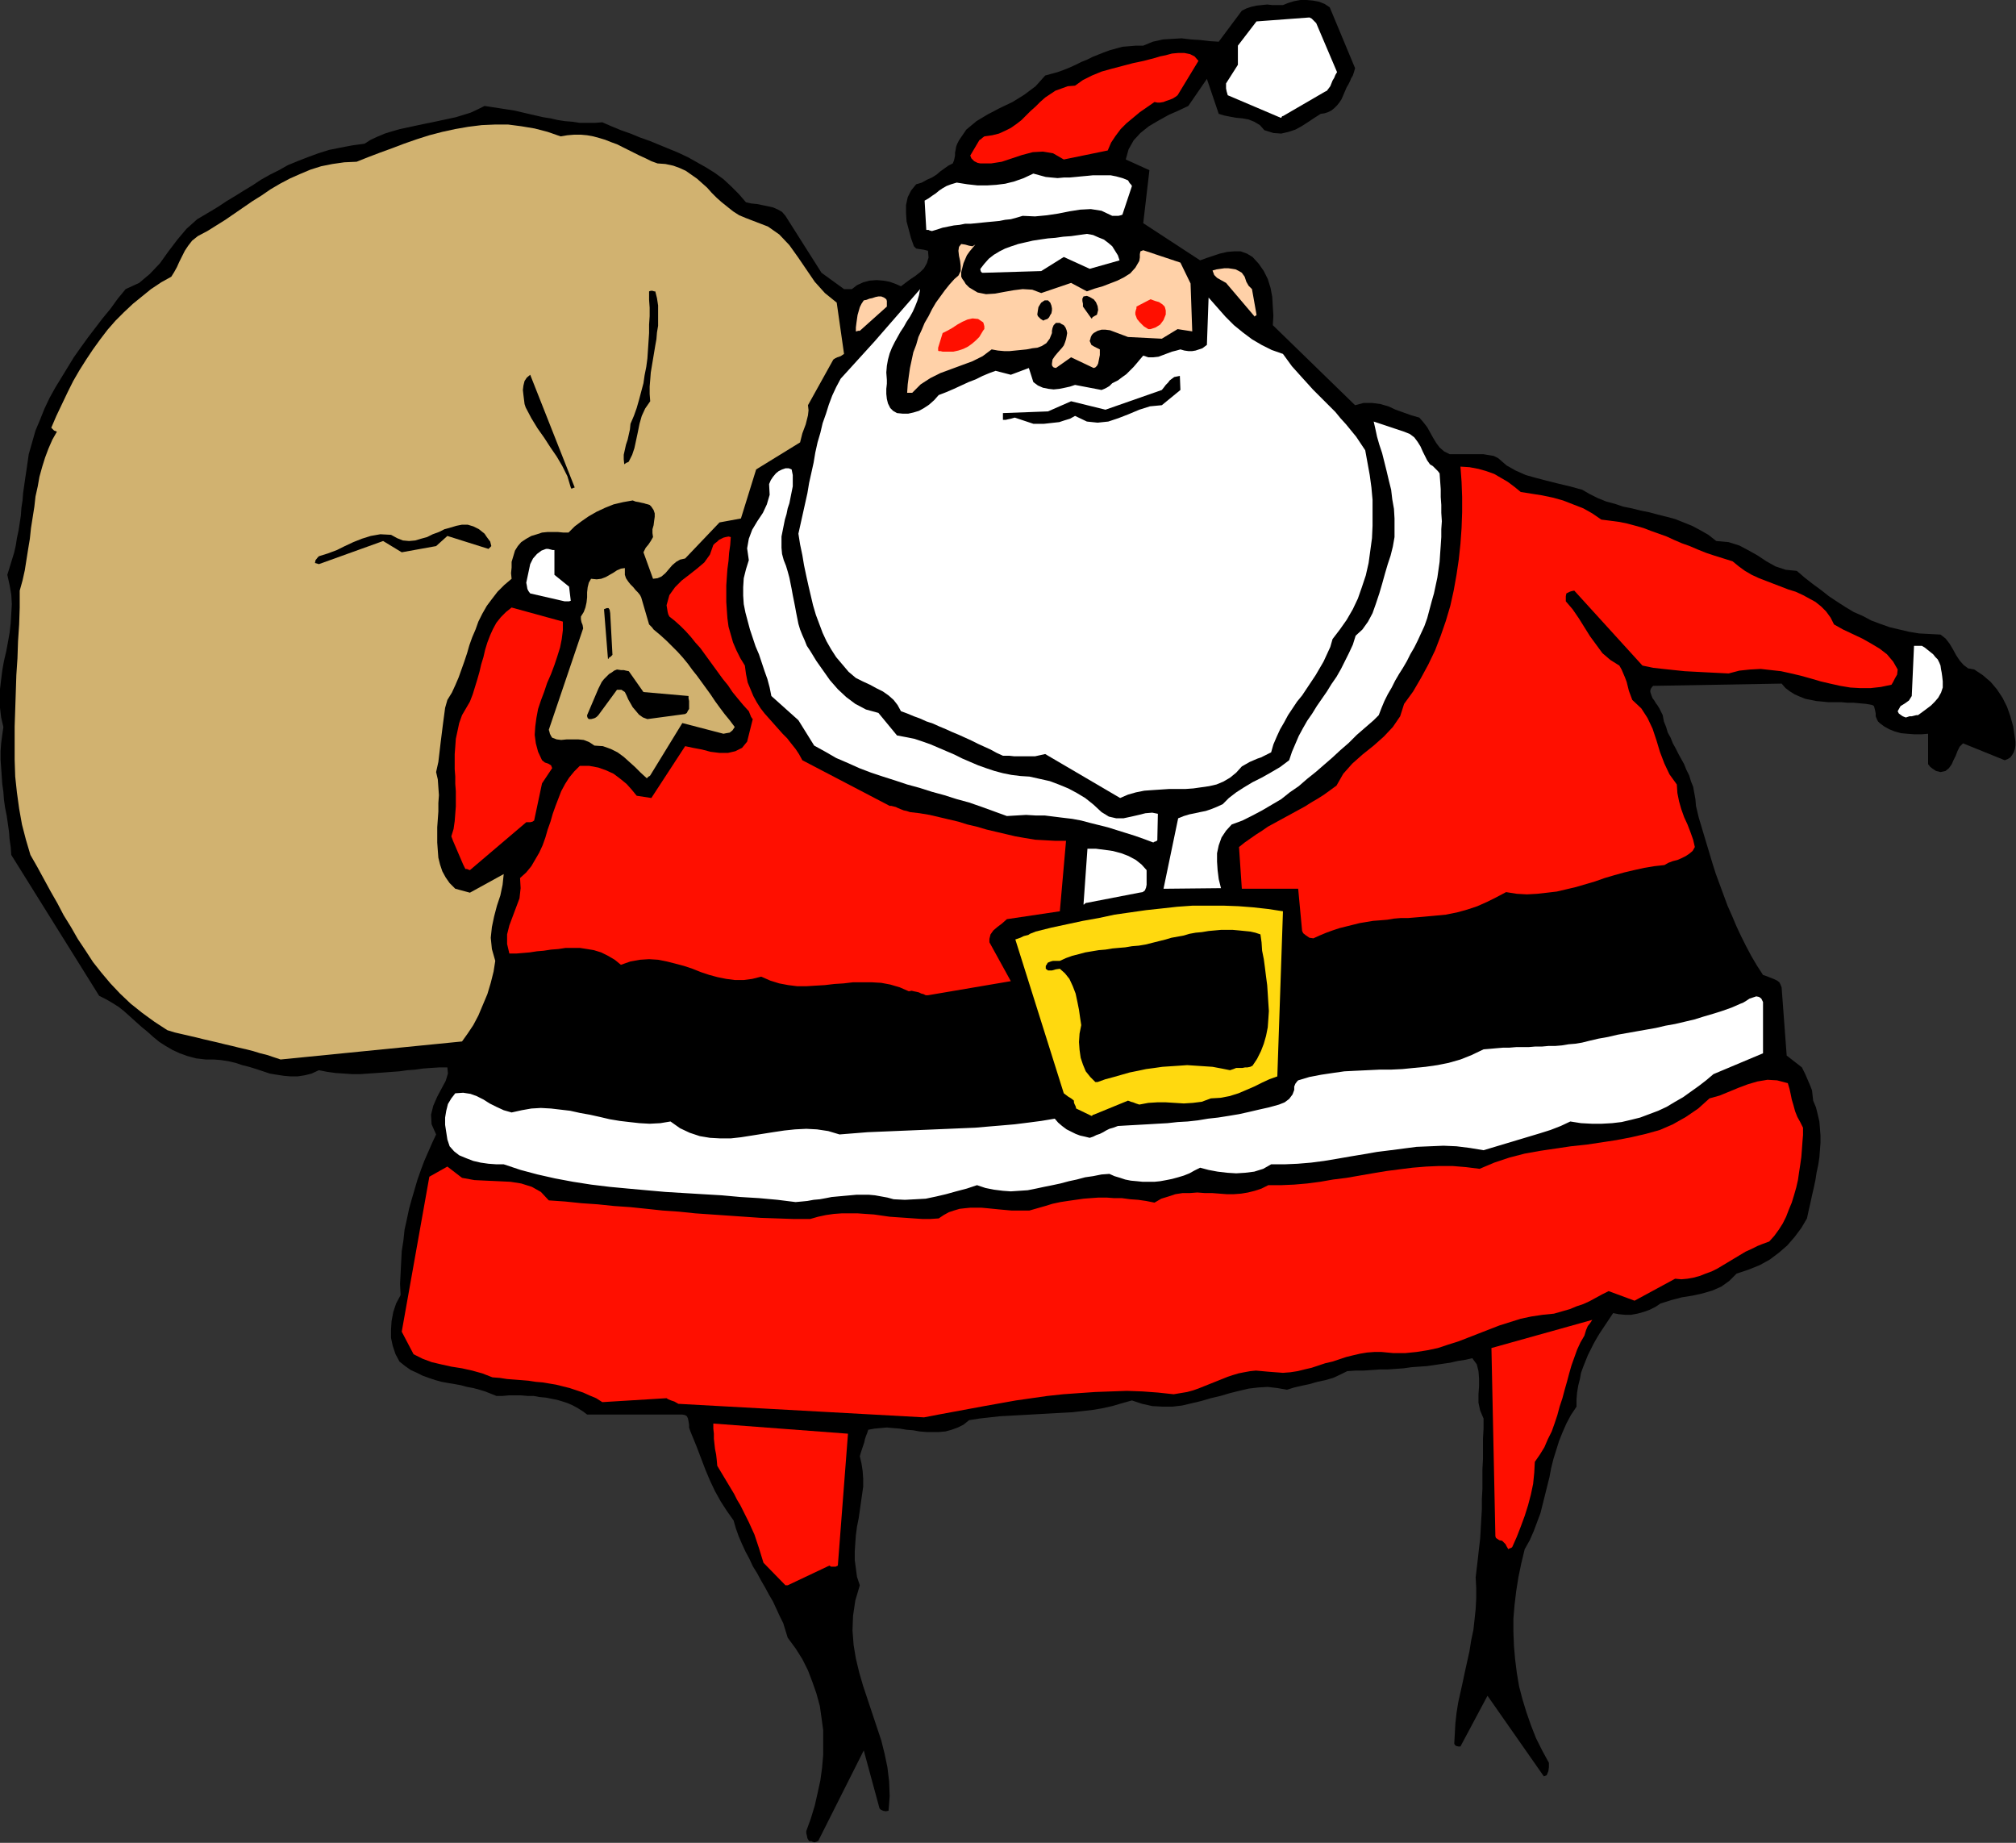 <?xml version="1.0" encoding="UTF-8" standalone="no"?>
<svg
   xmlns:dc="http://purl.org/dc/elements/1.1/"
   xmlns:cc="http://creativecommons.org/ns#"
   xmlns:rdf="http://www.w3.org/1999/02/22-rdf-syntax-ns#"
   xmlns:svg="http://www.w3.org/2000/svg"
   xmlns="http://www.w3.org/2000/svg"
   xmlns:sodipodi="http://sodipodi.sourceforge.net/DTD/sodipodi-0.dtd"
   xmlns:inkscape="http://www.inkscape.org/namespaces/inkscape"
   version="1.0"
   width="90.881mm"
   height="83.058mm"
   id="svg83"
   sodipodi:docname="AD003385.WMF">
  <rect width="100%" height="100%" fill="#333333" stroke="none"/>
  <sodipodi:namedview
     pagecolor="#ffffff"
     bordercolor="#666666"
     borderopacity="1"
     objecttolerance="10"
     gridtolerance="10"
     guidetolerance="10"
     inkscape:pageopacity="0"
     inkscape:pageshadow="2"
     inkscape:window-width="640"
     inkscape:window-height="480"
     id="namedview85" />
  <defs
     id="defs3">
    <pattern
       id="WMFhbasepattern"
       patternUnits="userSpaceOnUse"
       width="6"
       height="6"
       x="0"
       y="0" />
  </defs>
  <path
     style="fill:#000000;fill-rule:evenodd;fill-opacity:1;stroke:none;"
     d="  M 138.72,313.824   L 138.816,313.824   L 139.104,313.728   L 139.296,313.632   L 139.392,313.632   L 147.168,298.176   L 149.856,308.064   L 150.048,308.256   L 150.432,308.448   L 150.912,308.544   L 151.392,308.448   L 151.584,305.952   L 151.488,303.456   L 151.2,301.056   L 150.72,298.752   L 150.144,296.448   L 149.376,294.144   L 148.608,291.84   L 147.84,289.536   L 147.072,287.232   L 146.4,284.928   L 145.824,282.528   L 145.44,280.224   L 145.248,277.728   L 145.344,275.232   L 145.728,272.64   L 146.496,270.048   L 146.016,268.608   L 145.824,267.168   L 145.632,265.728   L 145.632,264.288   L 145.728,262.848   L 145.824,261.504   L 146.016,260.064   L 146.304,258.624   L 146.496,257.28   L 146.688,255.936   L 146.88,254.592   L 147.072,253.248   L 147.072,251.904   L 146.976,250.56   L 146.784,249.312   L 146.496,248.064   L 146.688,247.392   L 146.88,246.816   L 147.072,246.24   L 147.264,245.664   L 147.36,245.184   L 147.552,244.608   L 147.744,244.128   L 147.936,243.552   L 148.992,243.36   L 150.048,243.264   L 151.104,243.168   L 152.16,243.264   L 153.312,243.36   L 154.464,243.552   L 155.616,243.648   L 156.672,243.84   L 157.824,243.936   L 158.976,243.936   L 160.032,243.936   L 161.088,243.84   L 162.144,243.552   L 163.2,243.168   L 164.16,242.688   L 165.12,241.92   L 166.944,241.632   L 168.672,241.44   L 170.4,241.248   L 172.224,241.152   L 173.952,241.056   L 175.68,240.96   L 177.408,240.864   L 179.136,240.768   L 180.864,240.672   L 182.592,240.576   L 184.32,240.384   L 186.048,240.192   L 187.776,239.904   L 189.504,239.52   L 191.136,239.04   L 192.864,238.56   L 194.592,239.136   L 196.32,239.52   L 198.048,239.616   L 199.776,239.616   L 201.408,239.424   L 203.04,239.04   L 204.672,238.656   L 206.304,238.176   L 207.936,237.792   L 209.568,237.312   L 211.104,236.928   L 212.736,236.544   L 214.368,236.352   L 216,236.256   L 217.632,236.448   L 219.264,236.736   L 220.512,236.352   L 221.76,236.064   L 223.104,235.776   L 224.448,235.392   L 225.792,235.104   L 227.136,234.72   L 228.384,234.144   L 229.536,233.568   L 230.976,233.472   L 232.32,233.472   L 233.76,233.376   L 235.104,233.28   L 236.448,233.28   L 237.792,233.184   L 239.136,233.088   L 240.48,232.896   L 241.824,232.8   L 243.168,232.704   L 244.512,232.512   L 245.76,232.32   L 247.104,232.128   L 248.352,231.84   L 249.6,231.648   L 250.848,231.36   L 251.616,232.416   L 251.904,233.568   L 252,234.816   L 252,236.16   L 251.904,237.504   L 251.904,238.944   L 252.192,240.288   L 252.768,241.632   L 252.768,243.36   L 252.672,245.088   L 252.672,246.816   L 252.672,248.544   L 252.576,250.272   L 252.576,251.904   L 252.576,253.632   L 252.48,255.36   L 252.48,257.088   L 252.384,258.72   L 252.288,260.448   L 252.192,262.08   L 252,263.712   L 251.808,265.44   L 251.616,267.072   L 251.424,268.704   L 251.52,270.528   L 251.52,272.256   L 251.424,274.08   L 251.232,275.904   L 251.04,277.632   L 250.656,279.456   L 250.368,281.28   L 249.984,283.008   L 249.6,284.736   L 249.216,286.56   L 248.832,288.288   L 248.448,290.016   L 248.16,291.84   L 247.968,293.568   L 247.872,295.296   L 247.776,297.024   L 247.872,297.216   L 248.064,297.408   L 248.448,297.504   L 248.832,297.504   L 253.44,288.864   L 263.04,302.592   L 263.52,302.4   L 263.808,301.728   L 263.904,301.056   L 263.904,300.288   L 262.752,298.176   L 261.696,296.064   L 260.832,293.856   L 260.064,291.648   L 259.392,289.44   L 258.816,287.232   L 258.432,284.928   L 258.144,282.624   L 257.952,280.416   L 257.856,278.016   L 257.856,275.712   L 258.048,273.408   L 258.336,271.008   L 258.72,268.608   L 259.2,266.304   L 259.776,263.904   L 260.64,262.368   L 261.312,260.832   L 261.888,259.296   L 262.464,257.76   L 262.848,256.224   L 263.232,254.688   L 263.616,253.152   L 264,251.616   L 264.288,250.08   L 264.672,248.544   L 265.152,247.008   L 265.632,245.472   L 266.208,244.032   L 266.88,242.496   L 267.648,241.056   L 268.608,239.616   L 268.608,238.368   L 268.704,237.216   L 268.896,236.064   L 269.184,234.912   L 269.376,233.856   L 269.76,232.8   L 270.144,231.84   L 270.528,230.88   L 271.008,229.92   L 271.488,228.96   L 271.968,228.096   L 272.544,227.136   L 273.12,226.272   L 273.696,225.408   L 274.272,224.544   L 274.848,223.68   L 275.808,223.872   L 276.864,223.968   L 277.92,223.968   L 278.976,223.776   L 280.032,223.488   L 281.088,223.104   L 282.048,222.624   L 282.912,222.048   L 284.736,221.472   L 286.56,220.992   L 288.384,220.704   L 290.112,220.32   L 291.744,219.84   L 293.28,219.168   L 294.624,218.208   L 295.872,216.96   L 297.888,216.288   L 299.808,215.52   L 301.536,214.56   L 303.072,213.408   L 304.512,212.16   L 305.76,210.72   L 306.912,209.184   L 307.872,207.552   L 308.16,206.208   L 308.448,204.96   L 308.736,203.616   L 309.024,202.368   L 309.312,201.024   L 309.504,199.776   L 309.792,198.432   L 309.984,197.184   L 310.08,195.936   L 310.176,194.688   L 310.176,193.44   L 310.08,192.192   L 309.984,191.04   L 309.696,189.792   L 309.408,188.64   L 308.928,187.488   L 308.832,186.624   L 308.736,185.76   L 308.448,184.992   L 308.16,184.32   L 307.872,183.648   L 307.584,182.976   L 307.296,182.4   L 307.008,181.824   L 304.416,179.808   L 303.552,168.192   L 303.36,167.712   L 303.168,167.328   L 302.784,167.04   L 302.4,166.848   L 301.92,166.656   L 301.44,166.464   L 300.96,166.272   L 300.384,166.08   L 299.328,164.448   L 298.368,162.816   L 297.504,161.184   L 296.64,159.456   L 295.872,157.824   L 295.104,156   L 294.336,154.272   L 293.664,152.448   L 292.992,150.624   L 292.32,148.8   L 291.744,146.976   L 291.168,145.056   L 290.592,143.136   L 290.016,141.216   L 289.44,139.296   L 288.96,137.28   L 288.864,136.128   L 288.672,135.072   L 288.48,134.016   L 288.096,133.056   L 287.808,132.096   L 287.328,131.136   L 286.944,130.176   L 286.464,129.312   L 285.984,128.448   L 285.504,127.488   L 285.024,126.624   L 284.64,125.664   L 284.16,124.8   L 283.872,123.84   L 283.488,122.88   L 283.296,121.824   L 283.008,121.248   L 282.72,120.672   L 282.432,120.192   L 282.144,119.808   L 281.856,119.328   L 281.568,118.944   L 281.376,118.464   L 281.184,117.888   L 281.184,117.6   L 281.28,117.312   L 281.472,117.024   L 281.664,116.832   L 303.552,116.448   L 304.224,117.216   L 304.992,117.792   L 305.76,118.272   L 306.624,118.656   L 307.584,119.04   L 308.544,119.232   L 309.504,119.424   L 310.56,119.52   L 311.52,119.616   L 312.672,119.616   L 313.728,119.616   L 314.784,119.712   L 315.84,119.712   L 316.896,119.808   L 317.952,119.904   L 319.008,120.096   L 319.296,120.288   L 319.392,120.672   L 319.488,121.056   L 319.584,121.536   L 319.584,122.016   L 319.776,122.496   L 319.968,122.88   L 320.256,123.168   L 321.024,123.744   L 321.888,124.224   L 322.848,124.608   L 323.904,124.896   L 324.96,124.992   L 326.208,125.088   L 327.36,125.088   L 328.512,124.992   L 328.512,130.176   L 328.896,130.656   L 329.28,130.944   L 329.856,131.328   L 330.624,131.52   L 331.488,131.328   L 332.064,130.848   L 332.544,130.176   L 332.832,129.504   L 333.216,128.736   L 333.504,127.968   L 333.888,127.2   L 334.464,126.624   L 341.568,129.504   L 342.048,129.312   L 342.528,129.024   L 342.816,128.64   L 343.104,128.16   L 343.296,127.584   L 343.392,127.008   L 343.392,126.336   L 343.296,125.664   L 343.008,123.744   L 342.528,122.016   L 341.952,120.384   L 341.184,118.848   L 340.224,117.408   L 339.168,116.16   L 337.824,115.008   L 336.384,114.048   L 335.328,113.856   L 334.56,113.28   L 333.888,112.512   L 333.312,111.648   L 332.736,110.592   L 332.16,109.632   L 331.488,108.768   L 330.624,108.096   L 328.8,108   L 326.976,107.904   L 325.248,107.616   L 323.616,107.232   L 321.984,106.848   L 320.352,106.272   L 318.816,105.696   L 317.376,104.928   L 315.84,104.256   L 314.4,103.392   L 313.056,102.528   L 311.616,101.568   L 310.272,100.512   L 308.832,99.456   L 307.488,98.4   L 306.144,97.248   L 304.224,97.056   L 302.496,96.48   L 300.96,95.616   L 299.52,94.656   L 297.984,93.792   L 296.352,92.928   L 294.528,92.352   L 292.416,92.16   L 291.072,91.104   L 289.728,90.336   L 288.288,89.568   L 286.848,88.992   L 285.408,88.416   L 283.968,88.032   L 282.432,87.648   L 280.992,87.264   L 279.552,86.976   L 278.016,86.592   L 276.576,86.304   L 275.136,85.824   L 273.696,85.44   L 272.256,84.864   L 270.912,84.192   L 269.568,83.424   L 267.456,82.848   L 265.44,82.368   L 263.52,81.888   L 261.696,81.408   L 259.968,80.928   L 258.24,80.16   L 256.704,79.296   L 255.264,78.048   L 254.496,77.664   L 253.92,77.568   L 253.344,77.472   L 252.768,77.376   L 247.008,77.376   L 246.048,76.896   L 245.28,76.224   L 244.704,75.456   L 244.128,74.496   L 243.648,73.632   L 243.168,72.768   L 242.496,71.904   L 241.824,71.136   L 240.48,70.752   L 239.136,70.272   L 237.792,69.792   L 236.544,69.216   L 235.2,68.832   L 233.76,68.64   L 232.32,68.64   L 230.88,69.024   L 216.864,55.392   L 216.96,53.76   L 216.864,52.224   L 216.768,50.592   L 216.48,49.056   L 216,47.52   L 215.328,46.176   L 214.464,44.928   L 213.408,43.776   L 212.448,43.2   L 211.392,42.816   L 210.24,42.816   L 209.088,42.912   L 207.84,43.2   L 206.688,43.584   L 205.536,43.968   L 204.48,44.352   L 194.784,38.016   L 195.84,28.992   L 191.808,27.168   L 192.288,25.44   L 193.152,23.904   L 194.304,22.656   L 195.744,21.504   L 197.376,20.544   L 199.104,19.584   L 200.832,18.816   L 202.464,18.048   L 205.632,13.44   L 207.648,19.392   L 208.608,19.68   L 209.568,19.872   L 210.624,20.064   L 211.68,20.16   L 212.736,20.352   L 213.696,20.736   L 214.656,21.312   L 215.424,22.176   L 216.96,22.656   L 218.304,22.752   L 219.552,22.464   L 220.704,22.08   L 221.76,21.504   L 222.816,20.832   L 223.968,20.064   L 225.024,19.392   L 225.696,19.296   L 226.272,19.104   L 226.848,18.816   L 227.328,18.432   L 227.808,17.952   L 228.192,17.472   L 228.576,16.896   L 228.864,16.224   L 229.152,15.552   L 229.44,14.88   L 229.728,14.4   L 230.016,13.824   L 230.208,13.344   L 230.496,12.864   L 230.688,12.288   L 230.88,11.616   L 226.56,1.248   L 225.696,0.672   L 224.736,0.288   L 223.68,0.096   L 222.624,0   L 221.568,0   L 220.512,0.192   L 219.552,0.48   L 218.592,0.864   L 217.728,0.864   L 216.768,0.864   L 215.904,0.768   L 214.944,0.864   L 214.08,0.96   L 213.216,1.152   L 212.352,1.44   L 211.584,1.824   L 207.648,7.104   L 206.112,7.008   L 204.48,6.816   L 202.944,6.72   L 201.312,6.528   L 199.68,6.624   L 198.144,6.72   L 196.416,7.104   L 194.784,7.776   L 193.536,7.776   L 192.384,7.872   L 191.232,7.968   L 190.176,8.256   L 189.12,8.544   L 188.064,8.928   L 187.104,9.312   L 186.144,9.696   L 185.184,10.176   L 184.224,10.56   L 183.264,11.04   L 182.208,11.52   L 181.248,11.904   L 180.192,12.288   L 179.136,12.576   L 178.08,12.864   L 176.448,14.688   L 174.528,16.128   L 172.512,17.376   L 170.304,18.432   L 168.288,19.488   L 166.368,20.64   L 164.64,22.08   L 163.392,23.904   L 163.104,24.48   L 162.912,24.96   L 162.816,25.536   L 162.72,26.016   L 162.72,26.496   L 162.624,26.976   L 162.528,27.36   L 162.336,27.84   L 161.568,28.224   L 160.896,28.704   L 160.224,29.184   L 159.552,29.76   L 158.784,30.24   L 157.92,30.624   L 157.056,31.104   L 156.096,31.392   L 155.232,32.448   L 154.656,33.6   L 154.368,34.944   L 154.368,36.288   L 154.464,37.728   L 154.848,39.168   L 155.232,40.608   L 155.712,41.952   L 156.096,42.336   L 156.672,42.432   L 157.344,42.528   L 158.112,42.72   L 158.208,43.872   L 157.92,44.832   L 157.44,45.696   L 156.768,46.368   L 155.904,47.04   L 155.04,47.616   L 154.272,48.192   L 153.504,48.768   L 152.64,48.384   L 151.584,48   L 150.528,47.808   L 149.376,47.712   L 148.128,47.808   L 147.072,48.096   L 146.016,48.576   L 145.152,49.248   L 144.864,49.248   L 144.576,49.248   L 144.192,49.248   L 143.808,49.248   L 139.968,46.464   L 133.824,36.768   L 133.248,36.096   L 132.576,35.712   L 131.712,35.328   L 130.848,35.136   L 129.888,34.944   L 128.928,34.752   L 127.968,34.656   L 127.104,34.464   L 125.856,33.024   L 124.608,31.776   L 123.264,30.528   L 121.824,29.472   L 120.288,28.512   L 118.752,27.648   L 117.216,26.784   L 115.584,26.016   L 113.952,25.344   L 112.32,24.672   L 110.688,24   L 109.056,23.424   L 107.424,22.752   L 105.792,22.176   L 104.16,21.504   L 102.624,20.832   L 101.376,20.928   L 100.032,20.928   L 98.784,20.928   L 97.536,20.736   L 96.288,20.64   L 95.04,20.448   L 93.792,20.16   L 92.544,19.968   L 91.296,19.68   L 90.048,19.392   L 88.8,19.104   L 87.552,18.816   L 86.304,18.624   L 85.056,18.432   L 83.808,18.24   L 82.56,18.048   L 81.408,18.624   L 80.16,19.2   L 78.912,19.584   L 77.664,19.968   L 76.32,20.256   L 74.976,20.544   L 73.632,20.832   L 72.192,21.12   L 70.848,21.408   L 69.504,21.696   L 68.16,21.984   L 66.816,22.368   L 65.568,22.752   L 64.416,23.232   L 63.168,23.808   L 62.112,24.48   L 60,24.768   L 57.984,25.152   L 56.064,25.536   L 54.24,26.112   L 52.416,26.784   L 50.688,27.456   L 49.056,28.128   L 47.52,28.992   L 45.984,29.76   L 44.448,30.624   L 43.008,31.584   L 41.568,32.448   L 40.032,33.408   L 38.592,34.272   L 37.152,35.232   L 35.712,36.096   L 33.6,37.344   L 31.776,38.976   L 30.24,40.8   L 28.704,42.816   L 27.264,44.832   L 25.536,46.656   L 23.712,48.192   L 21.408,49.248   L 20.064,50.88   L 18.816,52.608   L 17.472,54.24   L 16.224,55.872   L 14.976,57.504   L 13.728,59.232   L 12.576,60.864   L 11.52,62.592   L 10.464,64.32   L 9.408,66.048   L 8.448,67.776   L 7.584,69.6   L 6.816,71.52   L 6.048,73.344   L 5.472,75.36   L 4.896,77.376   L 4.704,78.72   L 4.512,80.064   L 4.32,81.312   L 4.128,82.656   L 3.936,84   L 3.84,85.248   L 3.648,86.496   L 3.552,87.84   L 3.36,89.088   L 3.168,90.336   L 2.88,91.68   L 2.688,92.928   L 2.4,94.176   L 2.016,95.424   L 1.632,96.672   L 1.248,97.92   L 1.632,99.648   L 1.92,101.28   L 2.016,102.912   L 1.92,104.544   L 1.824,106.176   L 1.632,107.808   L 1.344,109.44   L 1.056,110.976   L 0.672,112.608   L 0.384,114.24   L 0.192,115.776   L 0,117.408   L -0.096,118.944   L 0,120.576   L 0.192,122.208   L 0.576,123.84   L 0.384,125.184   L 0.192,126.624   L 0.096,127.968   L 0.096,129.408   L 0.192,130.752   L 0.288,132.096   L 0.384,133.536   L 0.576,134.88   L 0.672,136.224   L 0.864,137.568   L 1.152,139.008   L 1.344,140.352   L 1.536,141.696   L 1.632,142.944   L 1.824,144.288   L 1.92,145.632   L 16.896,169.632   L 18.048,170.208   L 19.2,170.88   L 20.256,171.552   L 21.216,172.32   L 22.176,173.184   L 23.136,174.048   L 24.096,174.912   L 25.152,175.776   L 26.112,176.64   L 27.168,177.504   L 28.224,178.176   L 29.376,178.848   L 30.624,179.424   L 31.968,179.904   L 33.408,180.288   L 35.04,180.48   L 36.384,180.48   L 37.632,180.576   L 38.88,180.768   L 40.128,181.056   L 41.28,181.44   L 42.432,181.728   L 43.68,182.112   L 44.832,182.496   L 45.984,182.88   L 47.136,183.072   L 48.384,183.264   L 49.536,183.36   L 50.688,183.36   L 51.936,183.168   L 53.088,182.88   L 54.336,182.304   L 55.776,182.592   L 57.216,182.784   L 58.656,182.88   L 60,182.976   L 61.344,182.976   L 62.688,182.88   L 64.128,182.784   L 65.472,182.688   L 66.72,182.592   L 68.064,182.496   L 69.408,182.304   L 70.752,182.208   L 72.096,182.016   L 73.44,181.92   L 74.88,181.824   L 76.224,181.824   L 76.32,182.88   L 75.936,184.128   L 75.264,185.376   L 74.496,186.816   L 73.824,188.352   L 73.44,189.888   L 73.536,191.52   L 74.304,193.248   L 73.632,194.688   L 72.96,196.224   L 72.288,197.76   L 71.712,199.296   L 71.136,200.928   L 70.656,202.56   L 70.176,204.192   L 69.696,205.92   L 69.312,207.744   L 68.928,209.472   L 68.736,211.296   L 68.448,213.12   L 68.352,214.944   L 68.256,216.864   L 68.16,218.688   L 68.256,220.608   L 67.488,222.048   L 67.008,223.488   L 66.72,225.024   L 66.624,226.464   L 66.624,227.904   L 66.912,229.248   L 67.392,230.688   L 68.064,231.936   L 69.024,232.704   L 69.984,233.376   L 71.04,233.856   L 72,234.336   L 73.056,234.72   L 74.208,235.104   L 75.264,235.392   L 76.32,235.584   L 77.472,235.776   L 78.528,235.968   L 79.584,236.256   L 80.64,236.448   L 81.696,236.736   L 82.656,237.024   L 83.616,237.408   L 84.576,237.792   L 85.632,237.792   L 86.688,237.696   L 87.744,237.696   L 88.8,237.696   L 89.856,237.792   L 90.912,237.792   L 91.968,237.984   L 93.024,238.08   L 93.984,238.272   L 94.944,238.464   L 95.904,238.752   L 96.768,239.04   L 97.632,239.424   L 98.496,239.904   L 99.264,240.384   L 100.032,240.96   L 116.256,240.96   L 116.736,241.056   L 117.024,241.248   L 117.216,241.632   L 117.312,242.112   L 117.408,242.688   L 117.408,243.168   L 117.6,243.744   L 117.792,244.224   L 118.656,246.336   L 119.424,248.352   L 120.192,250.368   L 120.96,252.192   L 121.824,254.016   L 122.784,255.744   L 123.84,257.376   L 124.992,259.008   L 125.376,260.352   L 125.856,261.696   L 126.432,263.04   L 127.008,264.288   L 127.68,265.536   L 128.256,266.784   L 129.024,268.032   L 129.696,269.28   L 130.368,270.432   L 131.04,271.68   L 131.712,272.832   L 132.288,274.08   L 132.864,275.328   L 133.44,276.48   L 133.824,277.728   L 134.208,278.976   L 135.552,280.8   L 136.704,282.624   L 137.664,284.544   L 138.432,286.56   L 139.104,288.48   L 139.68,290.592   L 139.968,292.608   L 140.256,294.72   L 140.256,296.832   L 140.256,298.944   L 140.064,301.152   L 139.776,303.264   L 139.296,305.472   L 138.816,307.584   L 138.144,309.792   L 137.376,311.904   L 137.376,312.288   L 137.472,312.672   L 137.568,313.152   L 137.856,313.632   L 138.048,313.632   L 138.24,313.632   L 138.432,313.728   L 138.72,313.824  z "
     id="path5" />
  <path
     style="fill:#ffffff;fill-rule:evenodd;fill-opacity:1;stroke:none;"
     d="  M 142.176,300.864   L 144.384,296.448   L 142.176,300.864  z "
     id="path7" />
  <path
     style="fill:#ff0f00;fill-rule:evenodd;fill-opacity:1;stroke:none;"
     d="  M 134.208,270.048   L 141.312,266.688   L 141.6,266.88   L 141.984,266.88   L 142.368,266.88   L 142.752,266.688   L 144.48,244.224   L 121.536,242.496   L 121.536,243.36   L 121.632,244.224   L 121.632,245.088   L 121.728,245.952   L 121.824,246.816   L 122.016,247.776   L 122.112,248.64   L 122.208,249.696   L 122.784,250.656   L 123.36,251.616   L 123.936,252.576   L 124.512,253.536   L 125.088,254.496   L 125.568,255.456   L 126.144,256.416   L 126.624,257.376   L 127.104,258.336   L 127.584,259.296   L 128.064,260.352   L 128.544,261.408   L 128.928,262.56   L 129.312,263.712   L 129.696,264.96   L 130.08,266.208   L 133.824,270.048   L 133.92,270.048   L 134.016,270.048   L 134.112,270.048   L 134.208,270.048  z "
     id="path9" />
  <path
     style="fill:#ff0f00;fill-rule:evenodd;fill-opacity:1;stroke:none;"
     d="  M 257.664,263.52   L 258.432,261.792   L 259.104,260.064   L 259.776,258.24   L 260.352,256.416   L 260.832,254.592   L 261.216,252.768   L 261.408,250.848   L 261.504,249.024   L 262.368,247.776   L 263.136,246.528   L 263.712,245.184   L 264.384,243.84   L 264.864,242.496   L 265.344,241.056   L 265.728,239.616   L 266.208,238.176   L 266.592,236.736   L 266.976,235.392   L 267.36,233.952   L 267.744,232.608   L 268.224,231.264   L 268.704,229.92   L 269.28,228.672   L 269.952,227.52   L 270.24,226.56   L 270.528,225.888   L 270.912,225.408   L 271.296,224.832   L 254.112,229.632   L 254.784,261.696   L 254.88,261.984   L 255.168,262.176   L 255.456,262.368   L 255.936,262.464   L 256.224,262.752   L 256.512,263.04   L 256.704,263.424   L 256.992,263.904   L 257.088,263.808   L 257.376,263.712   L 257.568,263.616   L 257.664,263.52  z "
     id="path11" />
  <path
     style="fill:#ff0f00;fill-rule:evenodd;fill-opacity:1;stroke:none;"
     d="  M 157.44,241.44   L 159.936,240.96   L 162.528,240.48   L 165.12,240   L 167.712,239.52   L 170.4,239.04   L 173.088,238.56   L 175.776,238.176   L 178.464,237.792   L 181.152,237.504   L 183.84,237.312   L 186.624,237.12   L 189.312,237.024   L 192,236.928   L 194.688,237.024   L 197.28,237.216   L 199.968,237.504   L 201.12,237.312   L 202.272,237.12   L 203.328,236.832   L 204.384,236.448   L 205.344,236.064   L 206.304,235.68   L 207.264,235.296   L 208.224,234.912   L 209.184,234.528   L 210.048,234.24   L 211.008,233.952   L 211.968,233.76   L 213.024,233.568   L 213.984,233.472   L 215.04,233.568   L 216.096,233.664   L 217.344,233.76   L 218.592,233.856   L 219.84,233.76   L 221.088,233.568   L 222.24,233.28   L 223.488,232.992   L 224.64,232.608   L 225.792,232.224   L 227.04,231.936   L 228.192,231.552   L 229.344,231.168   L 230.496,230.88   L 231.744,230.592   L 232.896,230.4   L 234.144,230.304   L 235.392,230.304   L 237.408,230.496   L 239.424,230.496   L 241.344,230.304   L 243.168,230.016   L 244.992,229.632   L 246.72,229.056   L 248.544,228.48   L 250.272,227.808   L 252,227.136   L 253.728,226.464   L 255.456,225.792   L 257.28,225.216   L 259.104,224.64   L 260.928,224.256   L 262.848,223.968   L 264.768,223.776   L 266.112,223.392   L 267.456,223.008   L 268.608,222.528   L 269.76,222.144   L 270.816,221.664   L 271.872,221.088   L 272.928,220.512   L 274.08,219.936   L 278.496,221.568   L 285.408,217.824   L 286.464,217.92   L 287.52,217.824   L 288.576,217.632   L 289.632,217.344   L 290.592,216.96   L 291.648,216.576   L 292.608,216.096   L 293.568,215.52   L 294.528,214.944   L 295.488,214.368   L 296.448,213.792   L 297.408,213.216   L 298.464,212.736   L 299.424,212.256   L 300.384,211.872   L 301.44,211.488   L 302.304,210.528   L 303.072,209.472   L 303.744,208.416   L 304.32,207.264   L 304.8,206.016   L 305.28,204.864   L 305.664,203.616   L 306.048,202.272   L 306.336,201.024   L 306.528,199.68   L 306.72,198.432   L 306.912,197.088   L 307.008,195.84   L 307.104,194.496   L 307.2,193.344   L 307.2,192.096   L 306.72,191.136   L 306.24,190.272   L 305.856,189.312   L 305.568,188.256   L 305.28,187.296   L 305.088,186.336   L 304.896,185.472   L 304.608,184.512   L 302.784,184.032   L 301.152,183.936   L 299.424,184.224   L 297.792,184.704   L 296.256,185.28   L 294.624,185.952   L 292.992,186.624   L 291.264,187.104   L 289.344,188.832   L 287.232,190.272   L 285.024,191.52   L 282.816,192.48   L 280.416,193.152   L 277.92,193.728   L 275.424,194.208   L 272.928,194.592   L 270.336,194.976   L 267.648,195.264   L 265.056,195.648   L 262.464,196.032   L 259.776,196.512   L 257.184,197.184   L 254.592,198.048   L 252.096,199.104   L 249.792,198.816   L 247.488,198.624   L 245.184,198.624   L 242.976,198.72   L 240.672,198.912   L 238.368,199.2   L 236.16,199.488   L 233.856,199.872   L 231.648,200.256   L 229.44,200.64   L 227.136,200.928   L 224.928,201.312   L 222.72,201.6   L 220.512,201.792   L 218.304,201.888   L 216.096,201.888   L 214.944,202.464   L 213.792,202.848   L 212.64,203.136   L 211.488,203.328   L 210.24,203.424   L 208.992,203.424   L 207.744,203.328   L 206.496,203.232   L 205.248,203.232   L 204,203.136   L 202.752,203.232   L 201.504,203.232   L 200.256,203.424   L 199.104,203.808   L 197.856,204.192   L 196.704,204.864   L 195.264,204.576   L 193.92,204.384   L 192.576,204.288   L 191.136,204.096   L 189.792,204.096   L 188.544,204   L 187.2,204   L 185.856,204.096   L 184.608,204.192   L 183.264,204.384   L 181.92,204.576   L 180.672,204.768   L 179.328,205.056   L 178.08,205.44   L 176.736,205.824   L 175.392,206.208   L 174.336,206.208   L 173.28,206.208   L 172.32,206.208   L 171.264,206.112   L 170.208,206.016   L 169.248,205.92   L 168.288,205.824   L 167.232,205.728   L 166.272,205.728   L 165.312,205.728   L 164.352,205.824   L 163.488,205.92   L 162.528,206.208   L 161.664,206.496   L 160.8,206.976   L 159.936,207.552   L 158.496,207.648   L 157.152,207.648   L 155.712,207.552   L 154.368,207.456   L 152.928,207.36   L 151.584,207.264   L 150.24,207.072   L 148.896,206.88   L 147.456,206.784   L 146.112,206.688   L 144.768,206.688   L 143.424,206.688   L 142.08,206.784   L 140.736,206.976   L 139.392,207.264   L 138.048,207.648   L 135.168,207.648   L 132.384,207.552   L 129.6,207.456   L 126.816,207.264   L 124.032,207.072   L 121.248,206.88   L 118.464,206.688   L 115.68,206.4   L 112.896,206.208   L 110.208,205.92   L 107.424,205.632   L 104.64,205.44   L 101.856,205.152   L 99.072,204.96   L 96.288,204.672   L 93.504,204.48   L 92.16,203.04   L 90.624,202.176   L 88.8,201.6   L 86.976,201.312   L 84.96,201.216   L 82.848,201.12   L 80.832,201.024   L 78.72,200.64   L 76.224,198.72   L 73.152,200.448   L 68.448,226.848   L 70.464,230.688   L 72,231.456   L 73.536,232.032   L 75.168,232.416   L 76.896,232.8   L 78.72,233.088   L 80.448,233.472   L 82.176,233.952   L 83.904,234.624   L 85.152,234.72   L 86.4,234.912   L 87.648,235.008   L 88.896,235.104   L 90.048,235.2   L 91.296,235.392   L 92.448,235.488   L 93.6,235.68   L 94.752,235.872   L 95.904,236.16   L 97.056,236.448   L 98.208,236.832   L 99.36,237.216   L 100.416,237.696   L 101.568,238.176   L 102.624,238.848   L 113.568,238.176   L 113.856,238.368   L 114.336,238.56   L 114.912,238.752   L 115.584,239.136   L 157.44,241.44  z "
     id="path13" />
  <path
     style="fill:#ffffff;fill-rule:evenodd;fill-opacity:1;stroke:none;"
     d="  M 135.552,204.768   L 136.608,204.672   L 137.568,204.576   L 138.624,204.384   L 139.68,204.288   L 140.736,204.096   L 141.696,203.904   L 142.752,203.808   L 143.808,203.712   L 144.864,203.616   L 145.92,203.52   L 146.976,203.52   L 148.032,203.52   L 149.088,203.616   L 150.144,203.808   L 151.2,204   L 152.256,204.288   L 154.176,204.384   L 156,204.288   L 157.728,204.192   L 159.552,203.808   L 161.184,203.424   L 162.912,202.944   L 164.736,202.464   L 166.464,201.888   L 167.904,202.368   L 169.344,202.656   L 170.88,202.848   L 172.224,202.944   L 173.664,202.848   L 175.104,202.752   L 176.544,202.464   L 177.888,202.176   L 179.328,201.888   L 180.672,201.6   L 182.112,201.216   L 183.456,200.928   L 184.896,200.544   L 186.24,200.352   L 187.68,200.064   L 189.024,199.968   L 189.888,200.352   L 190.848,200.64   L 191.712,200.928   L 192.672,201.12   L 193.728,201.216   L 194.688,201.312   L 195.648,201.312   L 196.704,201.312   L 197.664,201.216   L 198.72,201.024   L 199.68,200.832   L 200.736,200.544   L 201.696,200.256   L 202.656,199.872   L 203.52,199.392   L 204.48,198.912   L 205.92,199.296   L 207.456,199.584   L 209.088,199.776   L 210.624,199.872   L 212.16,199.776   L 213.696,199.584   L 215.232,199.104   L 216.576,198.336   L 218.88,198.336   L 221.088,198.24   L 223.392,198.048   L 225.6,197.76   L 227.904,197.376   L 230.112,196.992   L 232.416,196.608   L 234.624,196.224   L 236.928,195.936   L 239.136,195.648   L 241.344,195.36   L 243.648,195.264   L 245.952,195.168   L 248.16,195.264   L 250.464,195.552   L 252.768,195.936   L 254.688,195.36   L 256.608,194.784   L 258.528,194.208   L 260.448,193.632   L 262.368,193.056   L 264.192,192.48   L 265.92,191.808   L 267.552,191.04   L 269.376,191.328   L 271.2,191.424   L 272.928,191.424   L 274.656,191.328   L 276.288,191.136   L 277.92,190.752   L 279.456,190.368   L 280.992,189.792   L 282.528,189.216   L 283.968,188.544   L 285.408,187.68   L 286.752,186.912   L 288.096,185.952   L 289.44,184.992   L 290.688,184.032   L 291.936,182.976   L 300.384,179.424   L 300.384,170.688   L 300.096,170.112   L 299.712,169.824   L 299.232,169.728   L 298.656,169.92   L 298.08,170.112   L 297.504,170.496   L 297.024,170.784   L 296.544,170.976   L 295.008,171.648   L 293.376,172.224   L 291.84,172.704   L 290.208,173.184   L 288.672,173.664   L 287.04,174.048   L 285.408,174.432   L 283.776,174.72   L 282.144,175.104   L 280.512,175.392   L 278.88,175.68   L 277.248,175.968   L 275.616,176.256   L 273.984,176.64   L 272.352,176.928   L 270.72,177.312   L 269.568,177.6   L 268.416,177.792   L 267.264,177.888   L 266.112,178.08   L 264.96,178.176   L 263.808,178.176   L 262.752,178.272   L 261.6,178.272   L 260.448,178.368   L 259.392,178.368   L 258.336,178.368   L 257.184,178.464   L 256.128,178.464   L 254.976,178.56   L 253.92,178.656   L 252.768,178.752   L 250.752,179.712   L 248.832,180.48   L 246.816,181.056   L 244.896,181.44   L 242.88,181.728   L 240.864,181.92   L 238.944,182.112   L 236.928,182.208   L 235.008,182.208   L 232.992,182.304   L 230.976,182.4   L 229.056,182.496   L 227.04,182.784   L 225.12,183.072   L 223.104,183.456   L 221.184,184.032   L 220.992,184.224   L 220.704,184.608   L 220.512,185.088   L 220.512,185.664   L 220.224,186.432   L 219.648,187.2   L 218.88,187.776   L 217.92,188.16   L 216.192,188.64   L 214.464,189.024   L 212.832,189.408   L 211.104,189.792   L 209.376,190.08   L 207.552,190.368   L 205.824,190.56   L 204.096,190.848   L 202.368,191.04   L 200.64,191.136   L 198.912,191.328   L 197.184,191.424   L 195.552,191.52   L 193.824,191.616   L 192.096,191.712   L 190.464,191.808   L 189.696,192.096   L 189.024,192.288   L 188.448,192.576   L 187.968,192.864   L 187.392,193.152   L 186.816,193.344   L 186.24,193.632   L 185.664,193.824   L 184.896,193.632   L 184.032,193.44   L 183.264,193.152   L 182.496,192.768   L 181.728,192.384   L 180.96,191.808   L 180.288,191.232   L 179.712,190.56   L 177.408,190.944   L 175.2,191.232   L 172.896,191.52   L 170.688,191.712   L 168.384,191.904   L 166.176,192.096   L 163.872,192.192   L 161.664,192.288   L 159.36,192.384   L 157.056,192.48   L 154.752,192.576   L 152.448,192.672   L 150.144,192.768   L 147.84,192.864   L 145.44,193.056   L 143.04,193.248   L 141.12,192.672   L 139.2,192.384   L 137.376,192.288   L 135.456,192.384   L 133.632,192.576   L 131.712,192.864   L 129.888,193.152   L 128.064,193.44   L 126.24,193.728   L 124.512,193.92   L 122.688,193.92   L 120.96,193.824   L 119.232,193.536   L 117.504,192.96   L 115.872,192.192   L 114.24,191.04   L 112.512,191.328   L 110.688,191.424   L 108.96,191.328   L 107.232,191.136   L 105.6,190.944   L 103.872,190.656   L 102.24,190.272   L 100.512,189.888   L 98.88,189.6   L 97.152,189.216   L 95.52,189.024   L 93.888,188.832   L 92.16,188.736   L 90.528,188.832   L 88.896,189.12   L 87.168,189.504   L 85.824,189.12   L 84.576,188.544   L 83.424,187.968   L 82.368,187.296   L 81.216,186.72   L 80.16,186.336   L 78.912,186.144   L 77.568,186.24   L 76.896,187.104   L 76.32,188.064   L 76.032,189.216   L 75.84,190.368   L 75.84,191.616   L 76.032,192.864   L 76.224,194.112   L 76.608,195.264   L 77.376,196.128   L 78.24,196.8   L 79.392,197.28   L 80.64,197.76   L 81.888,198.048   L 83.232,198.24   L 84.576,198.336   L 85.824,198.336   L 88.704,199.296   L 91.584,200.064   L 94.56,200.736   L 97.632,201.312   L 100.704,201.792   L 103.872,202.176   L 106.944,202.464   L 110.112,202.752   L 113.376,203.04   L 116.544,203.232   L 119.712,203.424   L 122.976,203.616   L 126.144,203.904   L 129.312,204.096   L 132.48,204.384   L 135.552,204.768  z "
     id="path15" />
  <path
     style="fill:#000000;fill-rule:evenodd;fill-opacity:1;stroke:none;"
     d="  M 121.92,190.752   L 123.36,190.56   L 124.8,190.272   L 126.24,190.08   L 127.68,189.792   L 129.12,189.6   L 130.56,189.312   L 132,189.12   L 133.44,188.928   L 134.88,188.832   L 136.32,188.832   L 137.76,188.832   L 139.296,188.832   L 140.736,189.024   L 142.176,189.312   L 143.616,189.6   L 145.152,190.08   L 146.4,189.984   L 147.552,189.792   L 148.8,189.6   L 149.952,189.504   L 151.104,189.312   L 152.352,189.12   L 153.504,188.928   L 154.656,188.832   L 155.712,188.736   L 156.864,188.64   L 158.016,188.64   L 159.168,188.64   L 160.32,188.736   L 161.472,188.928   L 162.624,189.216   L 163.776,189.504   L 164.352,189.408   L 164.832,189.312   L 165.312,189.216   L 165.792,189.12   L 166.176,189.12   L 166.56,189.12   L 166.848,189.216   L 167.04,189.312   L 168.288,188.832   L 169.44,188.352   L 170.688,187.872   L 171.936,187.392   L 173.184,187.104   L 174.528,186.816   L 175.872,186.816   L 177.408,186.912   L 173.568,171.36   L 171.648,171.36   L 169.728,171.36   L 167.904,171.36   L 165.984,171.456   L 164.064,171.552   L 162.24,171.648   L 160.32,171.744   L 158.4,171.84   L 156.576,171.84   L 154.656,171.84   L 152.736,171.84   L 150.912,171.648   L 148.992,171.456   L 147.072,171.168   L 145.152,170.784   L 143.232,170.208   L 141.792,170.784   L 140.448,171.168   L 139.104,171.36   L 137.76,171.456   L 136.416,171.456   L 135.072,171.36   L 133.824,171.168   L 132.48,170.976   L 131.136,170.784   L 129.888,170.592   L 128.544,170.304   L 127.2,170.112   L 125.856,170.016   L 124.416,170.016   L 123.072,170.016   L 121.632,170.208   L 120.192,169.248   L 118.752,168.576   L 117.216,168.096   L 115.68,167.712   L 114.144,167.52   L 112.512,167.424   L 110.976,167.328   L 109.344,167.328   L 107.712,167.328   L 106.176,167.232   L 104.544,167.136   L 103.008,166.944   L 101.376,166.656   L 99.84,166.176   L 98.4,165.504   L 96.864,164.64   L 95.52,164.832   L 94.176,165.12   L 92.928,165.504   L 91.68,165.888   L 90.528,166.272   L 89.28,166.656   L 88.032,166.944   L 86.784,167.136   L 80.736,182.304   L 82.08,183.264   L 83.424,183.936   L 84.864,184.512   L 86.4,184.896   L 88.032,185.184   L 89.664,185.28   L 91.296,185.376   L 92.928,185.472   L 94.656,185.472   L 96.384,185.472   L 98.112,185.568   L 99.84,185.664   L 101.472,185.952   L 103.2,186.24   L 104.832,186.816   L 106.464,187.488   L 107.52,187.296   L 108.576,187.2   L 109.632,187.2   L 110.688,187.296   L 111.744,187.392   L 112.704,187.488   L 113.664,187.68   L 114.624,187.968   L 115.584,188.16   L 116.544,188.544   L 117.504,188.832   L 118.368,189.216   L 119.328,189.6   L 120.192,189.984   L 121.056,190.368   L 121.92,190.752  z "
     id="path17" />
  <path
     style="fill:#ffd90f;fill-rule:evenodd;fill-opacity:1;stroke:none;"
     d="  M 186.336,189.888   L 192.192,187.488   L 192.672,187.68   L 193.056,187.776   L 193.536,187.968   L 194.112,188.16   L 195.648,187.872   L 197.184,187.776   L 198.624,187.776   L 200.16,187.872   L 201.696,187.968   L 203.232,187.872   L 204.768,187.68   L 206.304,187.104   L 207.936,187.008   L 209.472,186.72   L 211.008,186.24   L 212.352,185.664   L 213.696,185.088   L 215.04,184.416   L 216.288,183.84   L 217.632,183.36   L 218.592,155.232   L 216.096,154.848   L 213.504,154.56   L 211.008,154.368   L 208.416,154.272   L 205.824,154.272   L 203.232,154.272   L 200.544,154.464   L 197.952,154.752   L 195.264,155.04   L 192.576,155.424   L 189.888,155.808   L 187.2,156.384   L 184.512,156.864   L 181.824,157.44   L 179.136,158.016   L 176.448,158.688   L 175.968,158.88   L 175.488,159.072   L 175.2,159.264   L 174.816,159.36   L 174.432,159.456   L 174.048,159.648   L 173.568,159.84   L 172.992,160.032   L 181.248,186.24   L 181.632,186.528   L 182.016,186.816   L 182.496,187.104   L 182.976,187.488   L 182.976,187.776   L 183.072,188.064   L 183.264,188.448   L 183.36,188.832   L 185.952,190.08   L 186.048,190.08   L 186.144,189.984   L 186.24,189.888   L 186.336,189.888  z "
     id="path19" />
  <path
     style="fill:#000000;fill-rule:evenodd;fill-opacity:1;stroke:none;"
     d="  M 187.008,184.32   L 188.352,183.84   L 189.792,183.456   L 191.136,183.072   L 192.48,182.688   L 193.92,182.4   L 195.264,182.112   L 196.704,181.92   L 198.048,181.728   L 199.488,181.632   L 200.928,181.536   L 202.272,181.44   L 203.712,181.536   L 205.152,181.632   L 206.592,181.728   L 208.128,182.016   L 209.568,182.304   L 210.144,182.112   L 210.624,181.92   L 211.2,181.92   L 211.68,181.92   L 212.16,181.824   L 212.544,181.824   L 213.024,181.728   L 213.408,181.536   L 214.176,180.384   L 214.848,179.04   L 215.328,177.792   L 215.712,176.448   L 216,175.008   L 216.096,173.664   L 216.192,172.224   L 216.096,170.784   L 216,169.248   L 215.904,167.808   L 215.712,166.368   L 215.52,164.832   L 215.328,163.392   L 215.04,161.952   L 214.944,160.512   L 214.752,159.168   L 213.888,158.88   L 213.024,158.688   L 212.064,158.592   L 211.104,158.496   L 210.048,158.4   L 208.992,158.4   L 208.032,158.4   L 206.976,158.496   L 205.92,158.592   L 204.768,158.784   L 203.712,158.88   L 202.656,159.072   L 201.696,159.36   L 200.64,159.552   L 199.584,159.744   L 198.624,160.032   L 197.472,160.32   L 196.32,160.608   L 195.168,160.896   L 194.016,161.088   L 192.864,161.184   L 191.712,161.376   L 190.56,161.472   L 189.504,161.568   L 188.352,161.76   L 187.2,161.856   L 186.048,162.048   L 184.896,162.24   L 183.84,162.528   L 182.688,162.816   L 181.632,163.2   L 180.576,163.68   L 180,163.68   L 179.424,163.68   L 179.04,163.776   L 178.56,163.968   L 178.464,164.064   L 178.368,164.256   L 178.176,164.544   L 178.176,165.024   L 178.56,165.312   L 179.232,165.312   L 179.904,165.12   L 180.576,165.024   L 181.44,165.792   L 182.208,166.752   L 182.784,168   L 183.264,169.248   L 183.552,170.592   L 183.84,172.032   L 184.032,173.376   L 184.224,174.624   L 183.936,176.064   L 183.84,177.504   L 183.936,178.848   L 184.128,180.192   L 184.512,181.344   L 184.992,182.496   L 185.76,183.456   L 186.624,184.32   L 186.72,184.32   L 186.816,184.32   L 186.912,184.32   L 187.008,184.32  z "
     id="path21" />
  <path
     style="fill:#000000;fill-rule:evenodd;fill-opacity:1;stroke:none;"
     d="  M 221.856,181.248   L 222.816,180.768   L 223.776,180.384   L 224.832,180.096   L 225.792,179.808   L 226.848,179.712   L 227.808,179.616   L 228.864,179.52   L 229.824,179.52   L 230.88,179.52   L 231.84,179.52   L 232.896,179.52   L 233.952,179.424   L 234.912,179.424   L 235.968,179.328   L 236.928,179.232   L 237.984,179.04   L 240.096,179.136   L 242.112,179.136   L 244.032,178.944   L 245.952,178.656   L 247.872,178.08   L 249.6,177.408   L 251.232,176.448   L 252.768,175.296   L 254.784,175.488   L 256.896,175.488   L 259.008,175.488   L 261.024,175.296   L 263.136,175.104   L 265.248,174.912   L 267.36,174.528   L 269.472,174.24   L 271.584,173.856   L 273.6,173.472   L 275.712,173.088   L 277.824,172.704   L 279.84,172.32   L 281.952,171.936   L 283.968,171.648   L 285.984,171.36   L 287.52,170.688   L 289.056,170.208   L 290.592,169.728   L 292.128,169.152   L 293.472,168.672   L 294.816,168.192   L 295.968,167.52   L 297.024,166.752   L 288.48,149.088   L 276.576,151.68   L 275.136,152.544   L 273.6,153.216   L 271.968,153.792   L 270.336,154.176   L 268.608,154.464   L 266.976,154.656   L 265.248,154.752   L 263.52,154.944   L 261.792,155.04   L 260.16,155.136   L 258.432,155.328   L 256.8,155.52   L 255.264,155.808   L 253.728,156.288   L 252.192,156.864   L 250.848,157.632   L 249.6,157.824   L 248.352,158.016   L 247.104,158.208   L 245.856,158.4   L 244.608,158.592   L 243.456,158.784   L 242.208,158.976   L 241.056,159.168   L 239.904,159.36   L 238.656,159.456   L 237.504,159.648   L 236.256,159.744   L 235.008,159.84   L 233.76,159.936   L 232.512,160.032   L 231.264,160.032   L 230.208,160.704   L 229.248,161.184   L 228.192,161.568   L 227.136,161.952   L 226.08,162.24   L 225.024,162.528   L 223.872,162.72   L 222.72,163.008   L 221.184,181.536   L 221.28,181.536   L 221.568,181.344   L 221.76,181.248   L 221.856,181.248  z "
     id="path23" />
  <path
     style="fill:#000000;fill-rule:evenodd;fill-opacity:1;stroke:none;"
     d="  M 188.352,181.152   L 189.504,180.672   L 190.752,180.288   L 192,179.904   L 193.152,179.52   L 194.496,179.232   L 195.744,179.04   L 196.992,178.848   L 198.336,178.752   L 199.584,178.656   L 200.928,178.656   L 202.272,178.656   L 203.52,178.752   L 204.864,178.848   L 206.208,179.04   L 207.552,179.232   L 208.896,179.52   L 211.584,178.752   L 212.16,177.984   L 212.64,177.216   L 213.024,176.352   L 213.312,175.392   L 213.6,174.432   L 213.696,173.472   L 213.696,172.416   L 213.696,171.36   L 213.696,170.304   L 213.6,169.248   L 213.408,168.192   L 213.312,167.136   L 213.12,166.08   L 212.928,165.024   L 212.832,163.968   L 212.64,163.008   L 211.488,162.336   L 210.144,161.856   L 208.704,161.472   L 207.168,161.184   L 205.536,161.184   L 204,161.28   L 202.464,161.472   L 201.12,161.952   L 200.16,162.432   L 199.104,162.816   L 198.144,163.104   L 197.088,163.392   L 196.032,163.584   L 194.976,163.776   L 194.016,163.872   L 192.96,163.968   L 191.904,164.064   L 190.848,164.16   L 189.792,164.256   L 188.736,164.352   L 187.68,164.544   L 186.72,164.64   L 185.664,164.832   L 184.608,165.12   L 187.392,180.864   L 187.584,180.864   L 187.872,180.864   L 188.064,180.96   L 188.352,181.152  z "
     id="path25" />
  <path
     style="fill:#d1b270;fill-rule:evenodd;fill-opacity:1;stroke:none;"
     d="  M 47.808,180.48   L 78.72,177.408   L 79.68,176.064   L 80.64,174.624   L 81.504,172.992   L 82.272,171.168   L 83.04,169.344   L 83.616,167.424   L 84.096,165.504   L 84.384,163.68   L 83.808,161.664   L 83.616,159.744   L 83.808,157.92   L 84.192,156.096   L 84.672,154.272   L 85.248,152.544   L 85.632,150.72   L 85.824,148.896   L 80.064,152.064   L 77.568,151.392   L 76.608,150.432   L 75.936,149.472   L 75.36,148.416   L 74.976,147.264   L 74.688,146.112   L 74.592,144.864   L 74.496,143.52   L 74.496,142.272   L 74.496,140.928   L 74.592,139.584   L 74.688,138.24   L 74.688,136.8   L 74.784,135.456   L 74.688,134.112   L 74.592,132.768   L 74.304,131.52   L 74.688,129.792   L 74.88,128.16   L 75.072,126.528   L 75.264,124.992   L 75.456,123.456   L 75.648,122.016   L 75.84,120.576   L 76.224,119.232   L 76.992,117.984   L 77.568,116.736   L 78.144,115.392   L 78.624,114.048   L 79.104,112.704   L 79.584,111.264   L 79.968,109.92   L 80.448,108.576   L 81.024,107.232   L 81.504,105.888   L 82.176,104.544   L 82.944,103.2   L 83.808,102.048   L 84.768,100.8   L 85.92,99.648   L 87.168,98.592   L 87.072,97.632   L 87.168,96.672   L 87.168,95.712   L 87.456,94.752   L 87.744,93.792   L 88.224,93.024   L 88.8,92.352   L 89.664,91.776   L 90.528,91.296   L 91.488,91.008   L 92.352,90.72   L 93.312,90.624   L 94.176,90.624   L 95.04,90.624   L 96,90.72   L 96.864,90.72   L 97.92,89.664   L 99.072,88.8   L 100.32,87.936   L 101.664,87.168   L 103.104,86.496   L 104.544,85.92   L 106.176,85.536   L 107.808,85.248   L 108.288,85.44   L 108.864,85.536   L 109.248,85.632   L 109.728,85.728   L 110.016,85.824   L 110.4,85.92   L 110.688,86.016   L 110.976,86.304   L 111.36,86.88   L 111.552,87.456   L 111.552,88.032   L 111.456,88.704   L 111.36,89.472   L 111.168,90.144   L 111.168,90.816   L 111.264,91.488   L 110.88,92.16   L 110.496,92.736   L 110.016,93.312   L 109.632,94.08   L 111.264,98.592   L 112.032,98.496   L 112.704,98.208   L 113.376,97.632   L 113.952,96.96   L 114.528,96.288   L 115.2,95.712   L 115.872,95.328   L 116.736,95.136   L 122.592,88.992   L 126.24,88.32   L 128.832,79.968   L 136.32,75.36   L 136.512,74.592   L 136.704,73.824   L 136.992,73.056   L 137.28,72.288   L 137.472,71.52   L 137.664,70.752   L 137.76,69.888   L 137.664,69.024   L 141.984,61.248   L 142.272,61.056   L 142.656,60.864   L 143.232,60.672   L 143.808,60.288   L 142.56,51.552   L 140.544,49.92   L 138.816,48   L 137.376,45.888   L 135.936,43.776   L 134.496,41.76   L 132.768,39.936   L 130.848,38.592   L 128.352,37.632   L 127.104,37.152   L 125.952,36.672   L 124.896,36   L 123.936,35.232   L 122.976,34.464   L 122.112,33.696   L 121.248,32.832   L 120.48,31.968   L 119.616,31.2   L 118.752,30.432   L 117.792,29.76   L 116.832,29.088   L 115.776,28.608   L 114.72,28.224   L 113.376,27.936   L 112.032,27.84   L 110.976,27.456   L 110.016,26.976   L 108.96,26.496   L 108,26.016   L 107.04,25.536   L 106.08,25.056   L 105.12,24.576   L 104.064,24.192   L 103.104,23.808   L 102.144,23.52   L 101.088,23.232   L 100.032,23.04   L 98.976,22.944   L 97.824,22.944   L 96.672,23.04   L 95.52,23.232   L 93.312,22.464   L 91.104,21.888   L 88.8,21.504   L 86.592,21.216   L 84.288,21.216   L 82.08,21.312   L 79.776,21.6   L 77.568,21.984   L 75.36,22.464   L 73.152,23.04   L 71.04,23.712   L 68.832,24.48   L 66.816,25.248   L 64.704,26.016   L 62.688,26.784   L 60.768,27.552   L 58.656,27.648   L 56.64,27.936   L 54.72,28.32   L 52.896,28.896   L 51.072,29.664   L 49.344,30.432   L 47.712,31.296   L 46.08,32.256   L 44.544,33.312   L 43.008,34.272   L 41.472,35.328   L 39.936,36.384   L 38.4,37.44   L 36.864,38.4   L 35.328,39.36   L 33.696,40.224   L 32.736,40.992   L 32.064,41.856   L 31.488,42.72   L 31.008,43.68   L 30.528,44.64   L 30.144,45.504   L 29.664,46.368   L 29.184,47.136   L 27.456,48.096   L 25.728,49.248   L 24.192,50.496   L 22.656,51.744   L 21.12,53.184   L 19.68,54.624   L 18.336,56.16   L 17.088,57.792   L 15.84,59.52   L 14.688,61.248   L 13.536,63.072   L 12.48,64.896   L 11.52,66.816   L 10.56,68.832   L 9.6,70.848   L 8.736,72.864   L 8.832,72.96   L 8.928,73.056   L 9.216,73.344   L 9.696,73.536   L 8.928,74.88   L 8.256,76.416   L 7.68,77.952   L 7.2,79.488   L 6.72,81.216   L 6.432,82.848   L 6.048,84.576   L 5.856,86.304   L 5.568,88.128   L 5.28,89.952   L 5.088,91.776   L 4.8,93.504   L 4.512,95.328   L 4.224,97.152   L 3.84,98.88   L 3.36,100.608   L 3.36,103.488   L 3.264,106.368   L 3.072,109.248   L 2.976,112.128   L 2.784,115.008   L 2.688,117.984   L 2.592,120.864   L 2.496,123.744   L 2.496,126.624   L 2.496,129.408   L 2.592,132.288   L 2.88,134.976   L 3.264,137.76   L 3.744,140.448   L 4.416,143.04   L 5.184,145.632   L 6.336,147.648   L 7.488,149.76   L 8.64,151.872   L 9.792,153.888   L 10.848,155.904   L 12.096,157.92   L 13.248,159.936   L 14.592,161.952   L 15.84,163.872   L 17.28,165.696   L 18.816,167.52   L 20.448,169.248   L 22.272,170.976   L 24.192,172.512   L 26.304,174.048   L 28.512,175.488   L 29.76,175.872   L 31.008,176.16   L 32.256,176.448   L 33.504,176.736   L 34.656,177.024   L 35.904,177.312   L 37.152,177.6   L 38.304,177.888   L 39.552,178.176   L 40.704,178.464   L 41.952,178.752   L 43.104,179.04   L 44.352,179.424   L 45.504,179.712   L 46.656,180.096   L 47.808,180.48  z "
     id="path27" />
  <path
     style="fill:#ff0f00;fill-rule:evenodd;fill-opacity:1;stroke:none;"
     d="  M 158.112,169.536   L 172.224,167.136   L 168.576,160.512   L 168.576,160.224   L 168.576,159.936   L 168.672,159.552   L 168.768,159.168   L 169.248,158.496   L 169.92,157.92   L 170.688,157.344   L 171.552,156.576   L 180.576,155.232   L 181.632,143.232   L 179.808,143.232   L 178.08,143.136   L 176.352,143.04   L 174.624,142.752   L 172.992,142.464   L 171.36,142.08   L 169.728,141.696   L 168.096,141.312   L 166.464,140.832   L 164.832,140.448   L 163.296,139.968   L 161.664,139.584   L 160.032,139.2   L 158.4,138.816   L 156.672,138.528   L 155.04,138.336   L 154.464,138.144   L 153.984,138.048   L 153.504,137.856   L 153.024,137.664   L 152.64,137.472   L 152.256,137.376   L 151.872,137.28   L 151.584,137.28   L 136.704,129.504   L 136.128,128.448   L 135.552,127.584   L 134.784,126.624   L 134.112,125.76   L 133.344,124.992   L 132.576,124.128   L 131.808,123.264   L 131.04,122.4   L 130.272,121.536   L 129.6,120.672   L 128.928,119.616   L 128.352,118.56   L 127.872,117.408   L 127.392,116.256   L 127.104,114.816   L 126.912,113.376   L 126.144,112.128   L 125.472,110.784   L 124.896,109.44   L 124.512,108.096   L 124.128,106.752   L 123.936,105.312   L 123.84,103.968   L 123.744,102.528   L 123.744,101.184   L 123.744,99.744   L 123.84,98.304   L 123.936,96.96   L 124.128,95.52   L 124.224,94.176   L 124.416,92.832   L 124.512,91.488   L 124.128,91.392   L 123.648,91.488   L 123.264,91.584   L 122.88,91.776   L 122.496,91.968   L 122.208,92.256   L 121.824,92.544   L 121.536,92.832   L 120.96,94.464   L 120,95.808   L 118.752,96.864   L 117.408,97.92   L 116.16,98.88   L 115.008,100.032   L 114.048,101.376   L 113.568,103.104   L 113.664,103.68   L 113.76,104.256   L 113.856,104.64   L 114.048,105.024   L 115.008,105.792   L 115.968,106.656   L 116.832,107.52   L 117.696,108.48   L 118.464,109.44   L 119.328,110.4   L 120.096,111.456   L 120.864,112.512   L 121.632,113.568   L 122.4,114.624   L 123.168,115.68   L 124.032,116.736   L 124.8,117.888   L 125.664,118.944   L 126.624,120.096   L 127.584,121.152   L 127.776,121.632   L 127.968,122.112   L 128.16,122.4   L 128.256,122.496   L 127.296,126.336   L 126.432,127.392   L 125.28,127.968   L 124.032,128.256   L 122.592,128.256   L 121.056,128.064   L 119.616,127.68   L 118.08,127.392   L 116.736,127.104   L 110.976,135.936   L 108.48,135.552   L 107.616,134.496   L 106.752,133.536   L 105.696,132.672   L 104.544,131.808   L 103.296,131.232   L 101.952,130.752   L 100.416,130.464   L 98.784,130.464   L 97.824,131.424   L 96.96,132.48   L 96.288,133.536   L 95.616,134.784   L 95.136,136.032   L 94.656,137.28   L 94.176,138.624   L 93.792,139.968   L 93.312,141.312   L 92.928,142.656   L 92.448,144   L 91.872,145.248   L 91.2,146.4   L 90.528,147.552   L 89.664,148.608   L 88.608,149.568   L 88.704,151.296   L 88.512,153.024   L 87.936,154.56   L 87.36,156.096   L 86.784,157.632   L 86.4,159.168   L 86.4,160.8   L 86.784,162.432   L 87.936,162.432   L 89.088,162.336   L 90.24,162.24   L 91.488,162.048   L 92.64,161.952   L 93.888,161.76   L 95.136,161.664   L 96.384,161.472   L 97.632,161.472   L 98.784,161.472   L 100.032,161.664   L 101.184,161.856   L 102.432,162.24   L 103.584,162.816   L 104.736,163.488   L 105.792,164.352   L 107.424,163.776   L 109.056,163.488   L 110.592,163.392   L 112.128,163.488   L 113.568,163.776   L 115.104,164.16   L 116.544,164.544   L 117.984,165.024   L 119.424,165.6   L 120.864,166.08   L 122.304,166.464   L 123.744,166.752   L 125.184,166.944   L 126.72,166.944   L 128.16,166.752   L 129.696,166.368   L 131.232,167.04   L 132.768,167.52   L 134.304,167.808   L 135.84,168   L 137.376,168   L 138.912,167.904   L 140.544,167.808   L 142.176,167.616   L 143.712,167.52   L 145.344,167.328   L 146.88,167.328   L 148.512,167.328   L 150.144,167.424   L 151.68,167.712   L 153.312,168.192   L 154.848,168.864   L 155.328,168.768   L 155.712,168.864   L 156.192,168.96   L 156.576,169.056   L 156.96,169.248   L 157.344,169.344   L 157.728,169.536   L 158.112,169.536  z "
     id="path29" />
  <path
     style="fill:#ff0f00;fill-rule:evenodd;fill-opacity:1;stroke:none;"
     d="  M 223.776,159.84   L 224.832,159.36   L 225.984,158.88   L 227.04,158.496   L 228.192,158.112   L 229.344,157.824   L 230.496,157.536   L 231.648,157.248   L 232.8,157.056   L 233.952,156.864   L 235.2,156.768   L 236.352,156.672   L 237.504,156.48   L 238.656,156.384   L 239.904,156.384   L 241.056,156.288   L 242.208,156.192   L 244.32,156   L 246.336,155.808   L 248.256,155.424   L 249.984,154.944   L 251.712,154.368   L 253.44,153.6   L 254.976,152.832   L 256.608,151.968   L 258.432,152.256   L 260.16,152.352   L 261.888,152.256   L 263.616,152.064   L 265.248,151.872   L 266.88,151.488   L 268.512,151.104   L 270.144,150.624   L 271.776,150.144   L 273.408,149.568   L 275.04,149.088   L 276.768,148.608   L 278.4,148.224   L 280.128,147.84   L 281.856,147.552   L 283.584,147.36   L 284.256,146.976   L 285.024,146.688   L 285.792,146.496   L 286.464,146.208   L 287.232,145.824   L 287.808,145.44   L 288.384,144.96   L 288.768,144.288   L 288.48,143.04   L 288,141.696   L 287.52,140.448   L 286.944,139.2   L 286.464,137.856   L 286.08,136.512   L 285.792,135.072   L 285.696,133.632   L 284.448,131.904   L 283.584,130.08   L 282.816,128.064   L 282.24,126.144   L 281.568,124.128   L 280.704,122.304   L 279.648,120.672   L 278.112,119.232   L 277.824,118.464   L 277.536,117.696   L 277.344,116.928   L 277.152,116.16   L 276.864,115.392   L 276.576,114.72   L 276.288,114.048   L 275.904,113.376   L 274.368,112.416   L 273.024,111.264   L 271.968,109.824   L 270.912,108.384   L 269.952,106.848   L 268.992,105.312   L 267.936,103.776   L 266.784,102.432   L 266.784,102.24   L 266.784,101.952   L 266.784,101.568   L 266.88,101.088   L 267.072,100.992   L 267.456,100.8   L 267.744,100.704   L 268.224,100.608   L 279.84,113.376   L 281.664,113.76   L 283.392,113.952   L 285.216,114.144   L 287.04,114.336   L 288.864,114.432   L 290.688,114.528   L 292.608,114.624   L 294.528,114.72   L 296.352,114.24   L 298.176,114.048   L 300,113.952   L 301.728,114.144   L 303.456,114.336   L 305.184,114.72   L 306.816,115.104   L 308.544,115.584   L 310.176,116.064   L 311.808,116.448   L 313.536,116.832   L 315.264,117.12   L 316.896,117.216   L 318.72,117.216   L 320.448,117.024   L 322.272,116.64   L 322.56,116.16   L 322.848,115.584   L 323.232,114.912   L 323.328,114.048   L 322.56,112.704   L 321.504,111.456   L 320.256,110.496   L 318.816,109.632   L 317.28,108.768   L 315.648,108   L 314.016,107.232   L 312.48,106.368   L 311.904,105.216   L 311.136,104.16   L 310.272,103.296   L 309.312,102.528   L 308.256,101.952   L 307.2,101.376   L 305.952,100.8   L 304.704,100.416   L 303.456,99.936   L 302.208,99.456   L 300.96,98.976   L 299.712,98.496   L 298.464,97.92   L 297.312,97.248   L 296.256,96.48   L 295.2,95.616   L 293.664,95.136   L 292.128,94.656   L 290.688,94.176   L 289.248,93.6   L 287.904,93.024   L 286.56,92.544   L 285.216,91.968   L 283.968,91.392   L 282.624,90.912   L 281.28,90.432   L 280.032,89.952   L 278.688,89.568   L 277.248,89.184   L 275.808,88.896   L 274.368,88.704   L 272.832,88.512   L 271.296,87.456   L 269.76,86.592   L 268.032,85.92   L 266.304,85.248   L 264.576,84.768   L 262.752,84.384   L 260.928,84.096   L 259.104,83.808   L 258.048,82.944   L 256.896,82.08   L 255.744,81.408   L 254.592,80.736   L 253.248,80.256   L 251.904,79.872   L 250.368,79.584   L 248.832,79.488   L 249.024,82.08   L 249.12,84.672   L 249.12,87.264   L 249.024,89.952   L 248.832,92.64   L 248.544,95.328   L 248.16,97.92   L 247.68,100.608   L 247.104,103.2   L 246.336,105.792   L 245.472,108.288   L 244.512,110.784   L 243.36,113.184   L 242.112,115.488   L 240.768,117.792   L 239.232,119.904   L 238.56,122.016   L 237.312,123.84   L 235.776,125.472   L 234.048,127.008   L 232.128,128.544   L 230.4,130.08   L 228.864,131.808   L 227.712,133.824   L 226.656,134.592   L 225.6,135.36   L 224.544,136.032   L 223.392,136.704   L 222.336,137.376   L 221.28,137.952   L 220.224,138.528   L 219.168,139.104   L 218.112,139.68   L 217.056,140.256   L 216,140.832   L 215.04,141.504   L 213.984,142.176   L 213.024,142.848   L 212.064,143.52   L 211.104,144.288   L 211.584,151.392   L 221.184,151.392   L 221.856,158.592   L 222.048,158.976   L 222.528,159.36   L 223.104,159.744   L 223.776,159.84  z "
     id="path31" />
  <path
     style="fill:#ffffff;fill-rule:evenodd;fill-opacity:1;stroke:none;"
     d="  M 185.184,153.792   L 194.112,152.064   L 194.688,151.968   L 195.072,151.68   L 195.264,151.2   L 195.36,150.72   L 195.36,150.048   L 195.36,149.472   L 195.36,148.8   L 195.36,148.224   L 194.496,147.264   L 193.536,146.496   L 192.288,145.824   L 191.04,145.344   L 189.6,144.96   L 188.16,144.768   L 186.72,144.576   L 185.28,144.576   L 184.608,154.08   L 184.704,154.08   L 184.896,153.888   L 185.088,153.792   L 185.184,153.792  z "
     id="path33" />
  <path
     style="fill:#ffffff;fill-rule:evenodd;fill-opacity:1;stroke:none;"
     d="  M 198.624,151.392   L 208.032,151.296   L 207.648,149.76   L 207.456,148.224   L 207.36,146.784   L 207.36,145.344   L 207.648,144   L 208.128,142.656   L 208.896,141.504   L 209.856,140.448   L 211.68,139.776   L 213.408,138.912   L 215.04,138.048   L 216.672,137.088   L 218.304,136.128   L 219.744,134.976   L 221.28,133.92   L 222.72,132.672   L 224.16,131.52   L 225.6,130.272   L 227.04,129.024   L 228.384,127.776   L 229.824,126.528   L 231.168,125.184   L 232.608,123.936   L 234.048,122.688   L 234.24,122.496   L 234.432,122.304   L 234.624,122.112   L 234.912,121.824   L 235.392,120.576   L 235.872,119.424   L 236.448,118.272   L 237.12,117.12   L 237.696,115.968   L 238.368,114.816   L 239.04,113.76   L 239.712,112.608   L 240.288,111.456   L 240.96,110.304   L 241.536,109.152   L 242.112,107.904   L 242.688,106.656   L 243.168,105.312   L 243.552,103.872   L 243.936,102.432   L 244.32,101.088   L 244.608,99.744   L 244.896,98.4   L 245.088,97.056   L 245.28,95.712   L 245.376,94.272   L 245.472,92.928   L 245.568,91.488   L 245.568,90.144   L 245.664,88.8   L 245.568,87.36   L 245.568,86.016   L 245.472,84.672   L 245.472,83.328   L 245.376,81.984   L 245.28,80.64   L 244.992,80.256   L 244.608,79.872   L 244.128,79.392   L 243.648,79.104   L 243.168,78.432   L 242.784,77.664   L 242.4,76.896   L 242.016,76.032   L 241.536,75.264   L 240.96,74.496   L 240.192,73.92   L 239.232,73.536   L 234.048,71.808   L 234.336,73.056   L 234.624,74.4   L 235.008,75.744   L 235.488,77.184   L 235.872,78.72   L 236.256,80.256   L 236.64,81.888   L 237.024,83.424   L 237.216,85.056   L 237.504,86.688   L 237.6,88.32   L 237.6,89.952   L 237.6,91.488   L 237.312,93.12   L 236.928,94.656   L 236.448,96.096   L 235.968,97.728   L 235.488,99.456   L 235.008,101.088   L 234.432,102.816   L 233.856,104.448   L 233.088,105.888   L 232.128,107.232   L 230.976,108.288   L 230.496,109.824   L 229.824,111.264   L 229.152,112.608   L 228.48,113.952   L 227.712,115.296   L 226.848,116.544   L 226.08,117.792   L 225.216,119.04   L 224.352,120.288   L 223.584,121.536   L 222.72,122.784   L 221.952,124.128   L 221.28,125.376   L 220.704,126.72   L 220.128,128.064   L 219.648,129.504   L 218.112,130.656   L 216.48,131.616   L 214.944,132.48   L 213.408,133.248   L 211.968,134.112   L 210.624,134.976   L 209.376,135.936   L 208.32,136.992   L 207.264,137.472   L 206.304,137.856   L 205.44,138.144   L 204.48,138.336   L 203.616,138.528   L 202.656,138.72   L 201.696,139.008   L 200.736,139.392   L 198.24,151.392   L 198.336,151.392   L 198.432,151.392   L 198.528,151.392   L 198.624,151.392  z "
     id="path35" />
  <path
     style="fill:#ff0f00;fill-rule:evenodd;fill-opacity:1;stroke:none;"
     d="  M 80.064,148.224   L 89.664,140.064   L 89.952,140.064   L 90.336,140.064   L 90.72,139.968   L 91.008,139.776   L 92.352,133.44   L 94.08,130.848   L 93.888,130.368   L 93.408,130.08   L 92.832,129.888   L 92.352,129.504   L 91.68,128.064   L 91.296,126.624   L 91.104,125.184   L 91.2,123.744   L 91.392,122.304   L 91.68,120.768   L 92.16,119.328   L 92.736,117.792   L 93.216,116.352   L 93.888,114.816   L 94.464,113.28   L 94.944,111.84   L 95.424,110.304   L 95.712,108.864   L 95.904,107.328   L 95.904,105.888   L 87.168,103.488   L 86.208,104.256   L 85.344,105.12   L 84.576,106.08   L 84,107.136   L 83.52,108.192   L 83.04,109.44   L 82.656,110.688   L 82.368,111.936   L 81.984,113.184   L 81.696,114.432   L 81.312,115.776   L 80.928,117.024   L 80.544,118.272   L 80.064,119.52   L 79.392,120.672   L 78.72,121.824   L 78.24,123.168   L 77.952,124.512   L 77.664,125.856   L 77.568,127.2   L 77.472,128.448   L 77.472,129.696   L 77.472,131.04   L 77.568,132.288   L 77.568,133.536   L 77.664,134.784   L 77.664,136.128   L 77.664,137.376   L 77.568,138.624   L 77.472,139.872   L 77.28,141.216   L 76.896,142.464   L 77.184,143.232   L 77.472,143.904   L 77.76,144.576   L 78.048,145.248   L 78.336,145.92   L 78.624,146.592   L 78.912,147.264   L 79.296,148.032   L 79.392,148.032   L 79.584,148.032   L 79.776,148.128   L 80.064,148.224  z "
     id="path37" />
  <path
     style="fill:#ffffff;fill-rule:evenodd;fill-opacity:1;stroke:none;"
     d="  M 197.184,143.136   L 197.28,138.624   L 196.32,138.432   L 195.168,138.528   L 194.016,138.816   L 192.768,139.104   L 191.424,139.392   L 190.176,139.392   L 188.928,139.104   L 187.68,138.336   L 186.336,137.088   L 184.896,135.936   L 183.456,135.072   L 182.016,134.304   L 180.384,133.632   L 178.848,133.056   L 177.12,132.672   L 175.392,132.288   L 173.856,132.192   L 172.32,132   L 170.88,131.712   L 169.44,131.328   L 168,130.848   L 166.656,130.368   L 165.312,129.792   L 163.968,129.216   L 162.624,128.544   L 161.28,127.968   L 159.936,127.392   L 158.592,126.816   L 157.248,126.336   L 155.808,125.856   L 154.368,125.568   L 152.832,125.28   L 149.664,121.44   L 147.552,120.864   L 145.728,119.904   L 144.192,118.752   L 142.752,117.408   L 141.408,115.872   L 140.256,114.24   L 139.104,112.608   L 138.048,110.88   L 137.472,110.016   L 137.088,109.056   L 136.704,108.192   L 136.32,107.232   L 136.032,106.272   L 135.84,105.312   L 135.648,104.352   L 135.456,103.296   L 135.264,102.336   L 135.072,101.376   L 134.88,100.32   L 134.688,99.36   L 134.496,98.4   L 134.208,97.344   L 133.92,96.384   L 133.536,95.424   L 133.248,94.368   L 133.152,93.312   L 133.152,92.352   L 133.152,91.392   L 133.344,90.432   L 133.536,89.472   L 133.728,88.512   L 134.016,87.552   L 134.208,86.592   L 134.496,85.728   L 134.688,84.768   L 134.88,83.808   L 135.072,82.848   L 135.072,81.888   L 135.072,80.928   L 134.88,79.968   L 134.4,79.776   L 133.824,79.776   L 133.248,79.968   L 132.672,80.256   L 132.192,80.64   L 131.712,81.216   L 131.328,81.792   L 131.04,82.464   L 131.136,84.288   L 130.656,85.92   L 129.984,87.36   L 129.024,88.8   L 128.16,90.24   L 127.584,91.776   L 127.296,93.408   L 127.584,95.424   L 127.104,96.96   L 126.72,98.496   L 126.624,100.032   L 126.624,101.472   L 126.72,102.912   L 127.008,104.352   L 127.392,105.792   L 127.776,107.232   L 128.256,108.672   L 128.736,110.112   L 129.312,111.456   L 129.792,112.896   L 130.272,114.336   L 130.752,115.68   L 131.136,117.12   L 131.424,118.56   L 136.032,122.688   L 138.72,127.008   L 140.64,128.064   L 142.464,129.12   L 144.48,129.984   L 146.4,130.848   L 148.416,131.616   L 150.432,132.288   L 152.544,132.96   L 154.56,133.632   L 156.672,134.208   L 158.784,134.88   L 160.896,135.456   L 163.008,136.128   L 165.12,136.704   L 167.328,137.472   L 169.44,138.24   L 171.552,139.008   L 173.184,138.912   L 174.816,138.816   L 176.448,138.912   L 177.984,138.912   L 179.52,139.104   L 181.056,139.296   L 182.688,139.488   L 184.224,139.776   L 185.664,140.16   L 187.2,140.544   L 188.736,140.928   L 190.272,141.408   L 191.808,141.888   L 193.344,142.368   L 194.976,142.944   L 196.512,143.52   L 196.608,143.424   L 196.896,143.328   L 197.088,143.232   L 197.184,143.136  z "
     id="path39" />
  <path
     style="fill:#ffffff;fill-rule:evenodd;fill-opacity:1;stroke:none;"
     d="  M 190.848,135.936   L 192.192,135.36   L 193.536,134.976   L 194.976,134.688   L 196.32,134.592   L 197.76,134.496   L 199.2,134.4   L 200.544,134.4   L 201.984,134.4   L 203.328,134.304   L 204.672,134.112   L 206.016,133.92   L 207.264,133.632   L 208.416,133.152   L 209.568,132.48   L 210.624,131.616   L 211.584,130.56   L 212.256,130.176   L 212.928,129.792   L 213.6,129.504   L 214.272,129.216   L 214.848,129.024   L 215.424,128.736   L 216,128.448   L 216.576,128.16   L 216.96,126.816   L 217.536,125.472   L 218.112,124.224   L 218.784,123.072   L 219.456,121.824   L 220.224,120.672   L 220.992,119.52   L 221.856,118.464   L 222.624,117.312   L 223.392,116.16   L 224.16,115.008   L 224.832,113.856   L 225.504,112.704   L 226.08,111.456   L 226.656,110.208   L 227.04,108.864   L 228.288,107.232   L 229.44,105.6   L 230.496,103.776   L 231.36,101.952   L 232.032,100.032   L 232.704,98.016   L 233.184,95.904   L 233.472,93.792   L 233.76,91.68   L 233.856,89.568   L 233.856,87.36   L 233.856,85.152   L 233.664,83.04   L 233.376,80.928   L 232.992,78.816   L 232.608,76.704   L 231.84,75.552   L 231.072,74.4   L 230.208,73.344   L 229.344,72.288   L 228.384,71.232   L 227.52,70.176   L 226.56,69.216   L 225.6,68.256   L 224.64,67.296   L 223.68,66.336   L 222.816,65.376   L 221.856,64.32   L 220.992,63.36   L 220.128,62.4   L 219.36,61.344   L 218.592,60.288   L 216.672,59.616   L 214.944,58.752   L 213.312,57.792   L 211.776,56.64   L 210.24,55.392   L 208.8,53.952   L 207.36,52.32   L 205.92,50.688   L 205.632,58.752   L 205.248,59.04   L 204.864,59.328   L 204.288,59.52   L 203.712,59.712   L 203.136,59.808   L 202.464,59.808   L 201.792,59.712   L 201.12,59.52   L 200.448,59.712   L 199.68,59.904   L 198.912,60.192   L 198.144,60.48   L 197.376,60.768   L 196.512,60.864   L 195.648,60.864   L 194.784,60.576   L 194.208,61.248   L 193.728,61.824   L 193.152,62.496   L 192.576,63.072   L 191.904,63.744   L 191.232,64.224   L 190.464,64.8   L 189.504,65.28   L 189.024,65.76   L 188.544,66.048   L 188.16,66.24   L 187.68,66.432   L 183.168,65.568   L 182.304,65.856   L 181.44,66.048   L 180.48,66.24   L 179.52,66.336   L 178.656,66.24   L 177.696,66.048   L 176.832,65.664   L 176.064,65.088   L 175.296,62.688   L 172.224,63.84   L 169.632,63.168   L 168.576,63.552   L 167.424,64.032   L 166.272,64.608   L 165.024,65.088   L 163.776,65.664   L 162.528,66.24   L 161.184,66.816   L 159.936,67.296   L 159.168,68.16   L 158.304,68.928   L 157.44,69.504   L 156.576,69.984   L 155.616,70.272   L 154.752,70.464   L 153.792,70.464   L 152.832,70.368   L 152.16,69.984   L 151.68,69.504   L 151.296,68.736   L 151.104,67.968   L 151.008,67.104   L 151.008,66.24   L 151.104,65.376   L 151.104,64.704   L 151.008,63.456   L 151.104,62.304   L 151.296,61.248   L 151.584,60.192   L 151.968,59.232   L 152.448,58.272   L 152.928,57.408   L 153.408,56.544   L 153.984,55.68   L 154.464,54.816   L 155.04,53.952   L 155.52,53.088   L 155.904,52.224   L 156.288,51.264   L 156.576,50.304   L 156.768,49.248   L 148.992,58.176   L 143.232,64.512   L 142.464,65.952   L 141.792,67.392   L 141.216,68.928   L 140.736,70.464   L 140.16,72.096   L 139.776,73.728   L 139.296,75.36   L 138.912,77.088   L 138.624,78.816   L 138.24,80.544   L 137.856,82.272   L 137.568,84   L 137.184,85.728   L 136.8,87.456   L 136.416,89.184   L 136.032,90.912   L 136.32,92.736   L 136.704,94.56   L 136.992,96.288   L 137.376,98.112   L 137.76,99.84   L 138.144,101.472   L 138.528,103.104   L 139.008,104.736   L 139.584,106.272   L 140.16,107.808   L 140.832,109.248   L 141.6,110.592   L 142.464,111.936   L 143.52,113.184   L 144.576,114.432   L 145.824,115.488   L 146.976,116.064   L 148.224,116.64   L 149.28,117.216   L 150.432,117.792   L 151.392,118.464   L 152.256,119.232   L 152.928,120.096   L 153.504,121.152   L 154.56,121.536   L 155.712,122.016   L 156.768,122.4   L 157.824,122.88   L 158.976,123.264   L 160.032,123.744   L 161.184,124.224   L 162.24,124.704   L 163.392,125.184   L 164.448,125.664   L 165.504,126.144   L 166.656,126.72   L 167.712,127.2   L 168.768,127.68   L 169.824,128.256   L 170.88,128.736   L 171.936,128.736   L 172.8,128.832   L 173.76,128.832   L 174.624,128.832   L 175.488,128.832   L 176.352,128.832   L 177.216,128.64   L 178.08,128.448   L 190.848,135.936  z "
     id="path41" />
  <path
     style="fill:#d1b270;fill-rule:evenodd;fill-opacity:1;stroke:none;"
     d="  M 110.784,132.096   L 116.256,123.168   L 123.264,124.992   L 123.744,124.896   L 124.32,124.8   L 124.8,124.416   L 125.184,123.84   L 124.32,122.688   L 123.456,121.632   L 122.592,120.48   L 121.824,119.424   L 121.056,118.272   L 120.288,117.216   L 119.52,116.16   L 118.752,115.104   L 117.984,114.144   L 117.216,113.088   L 116.352,112.032   L 115.488,111.072   L 114.528,110.112   L 113.568,109.152   L 112.512,108.192   L 111.36,107.232   L 111.072,106.848   L 110.88,106.656   L 110.688,106.464   L 110.592,106.368   L 109.248,101.76   L 109.056,101.376   L 108.672,100.896   L 108.288,100.512   L 107.904,100.032   L 107.424,99.552   L 107.04,99.072   L 106.656,98.496   L 106.464,97.92   L 106.464,97.728   L 106.464,97.44   L 106.464,97.056   L 106.464,96.768   L 105.792,96.864   L 105.12,97.152   L 104.544,97.536   L 103.872,97.92   L 103.2,98.304   L 102.432,98.592   L 101.664,98.688   L 100.704,98.592   L 100.32,99.264   L 100.128,100.032   L 100.032,100.896   L 100.032,101.76   L 99.936,102.624   L 99.744,103.488   L 99.456,104.256   L 98.976,105.024   L 98.976,105.504   L 99.072,105.984   L 99.264,106.464   L 99.36,107.04   L 93.504,124.32   L 93.6,124.608   L 93.696,124.992   L 93.888,125.376   L 94.08,125.664   L 94.848,125.952   L 95.616,126.048   L 96.576,125.952   L 97.536,125.952   L 98.496,125.952   L 99.456,126.048   L 100.416,126.432   L 101.28,127.008   L 102.72,127.104   L 104.064,127.584   L 105.216,128.16   L 106.272,128.928   L 107.232,129.792   L 108.192,130.656   L 109.152,131.616   L 110.208,132.576   L 110.304,132.48   L 110.496,132.288   L 110.688,132.192   L 110.784,132.096  z "
     id="path43" />
  <path
     style="fill:#000000;fill-rule:evenodd;fill-opacity:1;stroke:none;"
     d="  M 100.704,122.496   L 101.088,122.4   L 101.376,122.304   L 101.664,122.112   L 101.952,121.824   L 105.12,117.504   L 105.504,117.504   L 105.888,117.504   L 106.176,117.696   L 106.464,117.888   L 106.752,118.464   L 107.04,119.136   L 107.424,119.808   L 107.808,120.48   L 108.384,121.152   L 108.864,121.728   L 109.536,122.208   L 110.304,122.496   L 116.736,121.632   L 117.024,121.44   L 117.216,121.056   L 117.408,120.768   L 117.408,120.288   L 117.408,119.904   L 117.408,119.424   L 117.312,118.944   L 117.312,118.56   L 109.632,117.888   L 107.136,114.336   L 106.656,114.24   L 106.272,114.144   L 105.792,114.144   L 105.12,114.048   L 104.64,114.24   L 104.256,114.528   L 103.776,114.816   L 103.392,115.2   L 102.912,115.68   L 102.528,116.16   L 102.24,116.736   L 101.952,117.312   L 100.032,121.824   L 100.032,122.016   L 100.128,122.304   L 100.32,122.496   L 100.704,122.496  z "
     id="path45" />
  <path
     style="fill:#ffffff;fill-rule:evenodd;fill-opacity:1;stroke:none;"
     d="  M 325.44,122.016   L 325.728,122.016   L 326.112,121.92   L 326.496,121.824   L 326.784,121.824   L 327.456,121.344   L 328.224,120.768   L 328.992,120.192   L 329.664,119.52   L 330.24,118.848   L 330.72,117.984   L 331.008,117.12   L 331.008,116.064   L 330.912,115.2   L 330.816,114.528   L 330.72,114.048   L 330.624,113.376   L 330.432,112.896   L 330.144,112.32   L 329.76,111.936   L 329.376,111.456   L 328.896,111.072   L 328.416,110.688   L 327.936,110.304   L 327.456,110.016   L 327.168,110.016   L 326.784,110.016   L 326.4,110.016   L 326.112,110.016   L 325.728,118.56   L 325.248,119.328   L 324.576,119.808   L 323.808,120.288   L 323.328,121.152   L 323.52,121.536   L 323.904,121.824   L 324.192,122.016   L 324.672,122.208   L 324.768,122.208   L 325.056,122.112   L 325.344,122.016   L 325.44,122.016  z "
     id="path47" />
  <path
     style="fill:#000000;fill-rule:evenodd;fill-opacity:1;stroke:none;"
     d="  M 103.968,111.936   L 104.064,111.84   L 104.16,111.744   L 104.256,111.648   L 104.352,111.552   L 103.968,104.448   L 103.872,103.872   L 103.68,103.584   L 103.392,103.584   L 102.912,103.776   L 103.584,112.224   L 103.68,112.224   L 103.776,112.032   L 103.872,111.936   L 103.968,111.936  z "
     id="path49" />
  <path
     style="fill:#ffffff;fill-rule:evenodd;fill-opacity:1;stroke:none;"
     d="  M 96.192,102.432   L 96.384,102.432   L 96.672,102.432   L 96.96,102.432   L 97.248,102.336   L 96.96,99.936   L 94.464,97.92   L 94.464,93.696   L 94.176,93.696   L 93.792,93.6   L 93.408,93.504   L 93.024,93.504   L 92.256,93.792   L 91.488,94.368   L 90.816,95.136   L 90.336,96.096   L 89.664,99.264   L 89.76,99.744   L 89.856,100.32   L 90.048,100.704   L 90.336,101.088   L 96.192,102.432  z "
     id="path51" />
  <path
     style="fill:#000000;fill-rule:evenodd;fill-opacity:1;stroke:none;"
     d="  M 54.336,96.096   L 65.28,92.16   L 68.448,94.08   L 74.304,93.024   L 76.224,91.296   L 83.232,93.504   L 83.712,93.024   L 83.52,92.256   L 82.944,91.488   L 82.56,90.912   L 81.6,90.144   L 80.64,89.664   L 79.68,89.376   L 78.72,89.376   L 77.76,89.568   L 76.8,89.856   L 75.744,90.144   L 74.784,90.624   L 73.728,91.008   L 72.768,91.488   L 71.712,91.776   L 70.752,92.064   L 69.696,92.16   L 68.64,92.064   L 67.68,91.68   L 66.624,91.104   L 64.8,91.008   L 63.168,91.296   L 61.632,91.776   L 60.192,92.352   L 58.752,93.024   L 57.408,93.696   L 55.872,94.272   L 54.336,94.752   L 54.144,94.944   L 53.76,95.424   L 53.664,95.904   L 54.336,96.096  z "
     id="path53" />
  <path
     style="fill:#000000;fill-rule:evenodd;fill-opacity:1;stroke:none;"
     d="  M 97.92,83.04   L 90.336,63.84   L 89.76,64.32   L 89.376,64.896   L 89.184,65.664   L 89.088,66.432   L 89.184,67.296   L 89.28,68.064   L 89.376,68.832   L 89.568,69.408   L 90.528,71.232   L 91.584,72.96   L 92.736,74.592   L 93.792,76.224   L 94.848,77.76   L 95.808,79.392   L 96.672,81.12   L 97.248,83.04   L 97.344,83.232   L 97.44,83.232   L 97.632,83.136   L 97.92,83.04  z "
     id="path55" />
  <path
     style="fill:#000000;fill-rule:evenodd;fill-opacity:1;stroke:none;"
     d="  M 107.136,78.624   L 107.712,77.472   L 108.096,76.32   L 108.384,74.976   L 108.672,73.632   L 108.96,72.192   L 109.344,70.848   L 109.92,69.6   L 110.784,68.352   L 110.688,67.104   L 110.688,65.856   L 110.784,64.704   L 110.88,63.456   L 111.072,62.304   L 111.264,61.152   L 111.456,60   L 111.648,58.848   L 111.84,57.792   L 111.936,56.64   L 112.128,55.488   L 112.128,54.336   L 112.128,53.184   L 112.128,52.032   L 111.936,50.784   L 111.648,49.632   L 111.456,49.632   L 111.168,49.536   L 110.88,49.536   L 110.592,49.632   L 110.592,51.072   L 110.688,52.416   L 110.688,53.856   L 110.592,55.296   L 110.592,56.736   L 110.496,58.176   L 110.4,59.616   L 110.304,61.056   L 110.112,62.496   L 109.824,63.936   L 109.632,65.28   L 109.248,66.72   L 108.864,68.16   L 108.48,69.504   L 108,70.848   L 107.424,72.192   L 107.328,73.152   L 107.136,74.016   L 106.944,74.88   L 106.656,75.744   L 106.464,76.608   L 106.272,77.472   L 106.272,78.24   L 106.368,79.104   L 106.464,79.008   L 106.752,78.816   L 107.04,78.72   L 107.136,78.624  z "
     id="path57" />
  <path
     style="fill:#000000;fill-rule:evenodd;fill-opacity:1;stroke:none;"
     d="  M 176.064,72.192   L 176.928,72.192   L 177.888,72.192   L 178.752,72.096   L 179.616,72   L 180.48,71.904   L 181.344,71.616   L 182.304,71.328   L 183.168,70.848   L 185.184,71.808   L 187.008,72   L 188.832,71.808   L 190.56,71.232   L 192.288,70.56   L 194.112,69.792   L 195.936,69.216   L 197.952,69.024   L 201.12,66.432   L 201.024,64.032   L 200.544,64.128   L 200.064,64.224   L 199.68,64.512   L 199.296,64.8   L 199.008,65.184   L 198.624,65.568   L 198.336,65.952   L 197.952,66.432   L 188.352,69.792   L 182.496,68.352   L 178.56,70.08   L 170.88,70.368   L 170.88,70.656   L 170.88,70.944   L 170.88,71.232   L 170.88,71.52   L 171.36,71.52   L 171.744,71.424   L 172.224,71.328   L 172.896,71.136   L 176.064,72.192  z "
     id="path59" />
  <path
     style="fill:#ffd1a8;fill-rule:evenodd;fill-opacity:1;stroke:none;"
     d="  M 155.424,66.912   L 156.864,65.472   L 158.496,64.416   L 160.224,63.552   L 162.048,62.88   L 163.872,62.208   L 165.696,61.536   L 167.424,60.672   L 168.96,59.52   L 170.016,59.712   L 171.072,59.808   L 172.032,59.808   L 172.992,59.712   L 173.952,59.616   L 174.912,59.52   L 175.872,59.328   L 176.736,59.232   L 177.504,58.944   L 178.272,58.464   L 178.848,57.696   L 179.232,56.736   L 179.232,56.352   L 179.328,55.872   L 179.52,55.392   L 179.904,55.008   L 180.288,55.008   L 180.576,55.008   L 180.864,55.2   L 181.248,55.392   L 181.536,55.776   L 181.728,56.256   L 181.824,56.736   L 181.728,57.312   L 181.632,57.792   L 181.44,58.368   L 181.248,58.848   L 180.96,59.232   L 180.192,60.096   L 179.712,60.672   L 179.328,61.248   L 179.232,61.92   L 179.232,62.208   L 179.328,62.4   L 179.52,62.592   L 179.904,62.688   L 182.496,60.864   L 186.336,62.688   L 186.624,62.592   L 186.912,62.304   L 187.104,61.92   L 187.2,61.44   L 187.296,60.96   L 187.392,60.48   L 187.392,60   L 187.392,59.52   L 187.008,59.328   L 186.432,59.04   L 185.952,58.752   L 185.664,58.08   L 185.76,57.792   L 185.856,57.408   L 186.048,57.024   L 186.336,56.736   L 187.008,56.352   L 187.68,56.16   L 188.352,56.16   L 189.12,56.256   L 189.888,56.544   L 190.656,56.832   L 191.424,57.12   L 192.192,57.408   L 197.952,57.696   L 200.64,56.064   L 203.136,56.448   L 202.848,48.288   L 201.12,44.736   L 194.784,42.624   L 194.304,42.816   L 194.208,43.296   L 194.208,43.872   L 194.112,44.448   L 193.44,45.6   L 192.576,46.56   L 191.52,47.232   L 190.368,47.808   L 189.12,48.288   L 187.872,48.768   L 186.528,49.152   L 185.184,49.632   L 182.496,48.192   L 177.408,49.92   L 175.872,49.344   L 174.24,49.248   L 172.704,49.44   L 171.072,49.728   L 169.536,50.016   L 168,50.112   L 166.56,49.824   L 165.12,48.96   L 164.544,48.384   L 164.256,47.904   L 163.968,47.52   L 163.776,47.136   L 163.776,46.368   L 163.968,45.6   L 164.16,44.832   L 164.448,44.16   L 164.736,43.488   L 165.216,42.816   L 165.696,42.24   L 166.176,41.664   L 165.696,41.952   L 165.12,41.856   L 164.448,41.664   L 163.776,41.568   L 163.392,42.048   L 163.296,42.72   L 163.392,43.584   L 163.584,44.448   L 163.68,45.312   L 163.68,46.176   L 163.296,46.944   L 162.624,47.52   L 161.76,48.48   L 160.992,49.44   L 160.224,50.496   L 159.456,51.552   L 158.784,52.704   L 158.208,53.856   L 157.536,55.008   L 157.056,56.16   L 156.48,57.408   L 156.096,58.752   L 155.616,60   L 155.328,61.344   L 155.04,62.688   L 154.848,64.032   L 154.656,65.472   L 154.56,66.912   L 154.752,66.912   L 154.944,66.912   L 155.136,66.912   L 155.424,66.912  z "
     id="path61" />
  <path
     style="fill:#ff0f00;fill-rule:evenodd;fill-opacity:1;stroke:none;"
     d="  M 160.608,59.904   L 161.472,59.904   L 162.432,59.904   L 163.296,59.712   L 164.16,59.424   L 164.928,59.04   L 165.6,58.56   L 166.272,57.984   L 166.848,57.408   L 167.136,56.928   L 167.424,56.448   L 167.616,56.16   L 167.712,56.064   L 167.712,55.872   L 167.712,55.584   L 167.616,55.2   L 167.52,54.912   L 166.656,54.336   L 165.696,54.24   L 164.832,54.432   L 163.968,54.816   L 163.104,55.296   L 162.24,55.872   L 161.376,56.352   L 160.608,56.736   L 159.84,59.232   L 159.84,59.712   L 159.936,59.808   L 160.224,59.808   L 160.608,59.904  z "
     id="path63" />
  <path
     style="fill:#ffd1a8;fill-rule:evenodd;fill-opacity:1;stroke:none;"
     d="  M 146.496,56.352   L 151.104,52.224   L 151.104,52.032   L 151.104,51.648   L 151.104,51.264   L 151.008,50.976   L 150.624,50.688   L 150.144,50.496   L 149.664,50.496   L 149.184,50.592   L 148.608,50.784   L 148.128,50.88   L 147.648,51.072   L 147.168,51.168   L 146.784,51.744   L 146.496,52.32   L 146.304,52.992   L 146.112,53.664   L 146.016,54.336   L 145.92,55.008   L 145.824,55.776   L 145.824,56.448   L 145.92,56.448   L 146.208,56.352   L 146.4,56.352   L 146.496,56.352  z "
     id="path65" />
  <path
     style="fill:#ff0f00;fill-rule:evenodd;fill-opacity:1;stroke:none;"
     d="  M 196.032,56.064   L 196.896,55.776   L 197.664,55.296   L 198.24,54.528   L 198.624,53.568   L 198.624,53.28   L 198.624,52.896   L 198.528,52.512   L 198.432,52.224   L 198.048,51.84   L 197.472,51.456   L 196.8,51.264   L 196.032,50.976   L 193.632,52.224   L 193.632,52.512   L 193.536,52.8   L 193.44,53.184   L 193.44,53.568   L 193.728,54.336   L 194.208,54.912   L 194.88,55.584   L 195.648,56.064   L 195.744,56.064   L 195.84,56.064   L 195.936,56.064   L 196.032,56.064  z "
     id="path67" />
  <path
     style="fill:#000000;fill-rule:evenodd;fill-opacity:1;stroke:none;"
     d="  M 178.56,54.24   L 178.752,54.048   L 178.944,53.664   L 179.136,53.376   L 179.232,52.896   L 179.232,52.512   L 179.136,52.032   L 178.944,51.552   L 178.56,51.168   L 178.272,51.168   L 177.984,51.168   L 177.696,51.36   L 177.408,51.552   L 177.216,51.84   L 176.928,52.32   L 176.832,52.896   L 176.736,53.568   L 176.832,53.856   L 177.024,54.048   L 177.312,54.336   L 177.792,54.624   L 177.888,54.528   L 178.176,54.432   L 178.464,54.336   L 178.56,54.24  z "
     id="path69" />
  <path
     style="fill:#000000;fill-rule:evenodd;fill-opacity:1;stroke:none;"
     d="  M 186.336,53.952   L 186.432,53.856   L 186.624,53.76   L 186.816,53.664   L 186.912,53.568   L 187.104,52.8   L 187.008,52.128   L 186.72,51.456   L 186.336,50.976   L 186.144,50.88   L 185.664,50.592   L 185.184,50.4   L 184.608,50.496   L 184.416,50.88   L 184.416,51.264   L 184.512,51.744   L 184.512,52.224   L 185.952,54.24   L 186.048,54.24   L 186.144,54.048   L 186.24,53.952   L 186.336,53.952  z "
     id="path71" />
  <path
     style="fill:#ffd1a8;fill-rule:evenodd;fill-opacity:1;stroke:none;"
     d="  M 214.08,53.568   L 213.312,49.248   L 212.736,48.672   L 212.352,48   L 212.064,47.136   L 211.584,46.464   L 211.104,46.176   L 210.528,45.888   L 209.952,45.792   L 209.28,45.696   L 208.608,45.696   L 207.936,45.792   L 207.264,45.888   L 206.592,46.08   L 206.88,46.848   L 207.36,47.328   L 208.032,47.712   L 208.896,48.192   L 213.792,53.952   L 213.792,53.856   L 213.984,53.76   L 214.08,53.664   L 214.08,53.568  z "
     id="path73" />
  <path
     style="fill:#ffffff;fill-rule:evenodd;fill-opacity:1;stroke:none;"
     d="  M 167.712,46.464   L 177.408,46.176   L 181.248,43.776   L 185.664,45.792   L 190.752,44.352   L 190.464,43.488   L 189.984,42.72   L 189.504,41.952   L 188.832,41.376   L 188.064,40.8   L 187.104,40.416   L 186.24,40.032   L 185.184,39.84   L 183.84,40.032   L 182.496,40.224   L 181.152,40.32   L 179.808,40.512   L 178.56,40.608   L 177.216,40.8   L 175.968,40.992   L 174.72,41.28   L 173.472,41.568   L 172.32,41.952   L 171.264,42.336   L 170.304,42.816   L 169.344,43.392   L 168.48,44.064   L 167.712,44.928   L 167.04,45.792   L 167.04,45.984   L 167.136,46.272   L 167.328,46.464   L 167.712,46.464  z "
     id="path75" />
  <path
     style="fill:#ffffff;fill-rule:evenodd;fill-opacity:1;stroke:none;"
     d="  M 158.784,39.36   L 159.744,39.072   L 160.608,38.784   L 161.568,38.592   L 162.528,38.4   L 163.488,38.304   L 164.448,38.112   L 165.408,38.112   L 166.368,38.016   L 167.328,37.92   L 168.288,37.824   L 169.344,37.728   L 170.304,37.632   L 171.264,37.44   L 172.224,37.344   L 173.28,37.056   L 174.24,36.768   L 176.352,36.864   L 178.368,36.672   L 180.288,36.384   L 182.208,36   L 184.032,35.712   L 185.856,35.616   L 187.68,35.904   L 189.504,36.768   L 190.08,36.768   L 190.56,36.768   L 190.944,36.672   L 191.232,36.576   L 192.864,31.68   L 192.672,31.392   L 192.576,31.296   L 192.48,31.2   L 192.192,30.72   L 191.232,30.336   L 190.176,30.048   L 189.216,29.856   L 188.256,29.856   L 187.2,29.856   L 186.24,29.856   L 185.28,29.952   L 184.224,30.048   L 183.264,30.144   L 182.208,30.24   L 181.248,30.24   L 180.192,30.336   L 179.136,30.24   L 178.176,30.144   L 177.12,29.856   L 176.064,29.568   L 174.432,30.336   L 172.8,30.912   L 171.264,31.296   L 169.728,31.488   L 168.192,31.584   L 166.56,31.584   L 164.832,31.392   L 163.008,31.104   L 162.048,31.392   L 161.28,31.68   L 160.608,32.064   L 160.032,32.448   L 159.456,32.928   L 158.88,33.312   L 158.208,33.792   L 157.536,34.176   L 157.824,39.168   L 158.016,39.168   L 158.208,39.168   L 158.4,39.264   L 158.784,39.36  z "
     id="path77" />
  <path
     style="fill:#ff0f00;fill-rule:evenodd;fill-opacity:1;stroke:none;"
     d="  M 167.04,27.84   L 168.864,27.84   L 170.688,27.552   L 172.416,26.976   L 174.144,26.4   L 175.968,25.92   L 177.696,25.824   L 179.424,26.112   L 181.248,27.168   L 188.736,25.632   L 189.312,24.288   L 190.08,23.136   L 190.944,21.984   L 191.904,21.024   L 193.056,20.064   L 194.208,19.104   L 195.456,18.24   L 196.704,17.376   L 197.184,17.472   L 197.664,17.472   L 198.24,17.376   L 198.72,17.184   L 199.296,16.992   L 199.776,16.8   L 200.256,16.512   L 200.64,16.224   L 204.192,10.368   L 203.52,9.6   L 202.752,9.216   L 201.792,9.024   L 200.736,9.024   L 199.68,9.12   L 198.624,9.408   L 197.664,9.6   L 196.704,9.888   L 194.88,10.368   L 193.056,10.752   L 191.232,11.232   L 189.408,11.712   L 187.68,12.192   L 186.048,12.864   L 184.512,13.632   L 183.168,14.592   L 181.92,14.688   L 180.864,15.072   L 179.808,15.456   L 178.944,16.032   L 178.08,16.608   L 177.216,17.376   L 176.448,18.144   L 175.584,18.912   L 174.816,19.68   L 174.048,20.448   L 173.184,21.12   L 172.224,21.792   L 171.264,22.272   L 170.208,22.752   L 169.056,23.04   L 167.712,23.232   L 167.328,23.52   L 167.136,23.712   L 166.944,23.808   L 166.848,23.904   L 165.312,26.496   L 165.504,26.976   L 165.984,27.456   L 166.56,27.744   L 167.04,27.84  z "
     id="path79" />
  <path
     style="fill:#ffffff;fill-rule:evenodd;fill-opacity:1;stroke:none;"
     d="  M 218.592,19.776   L 225.696,15.648   L 226.08,15.456   L 226.368,15.072   L 226.656,14.688   L 226.848,14.208   L 227.04,13.728   L 227.328,13.248   L 227.52,12.768   L 227.808,12.288   L 224.256,3.936   L 224.064,3.744   L 223.776,3.456   L 223.488,3.168   L 223.104,2.976   L 214.08,3.648   L 210.912,7.776   L 210.912,11.04   L 208.896,14.208   L 208.896,14.688   L 208.896,15.072   L 208.992,15.552   L 209.184,16.224   L 218.208,20.064   L 218.304,20.064   L 218.4,19.872   L 218.496,19.776   L 218.592,19.776  z "
     id="path81" />
</svg>
